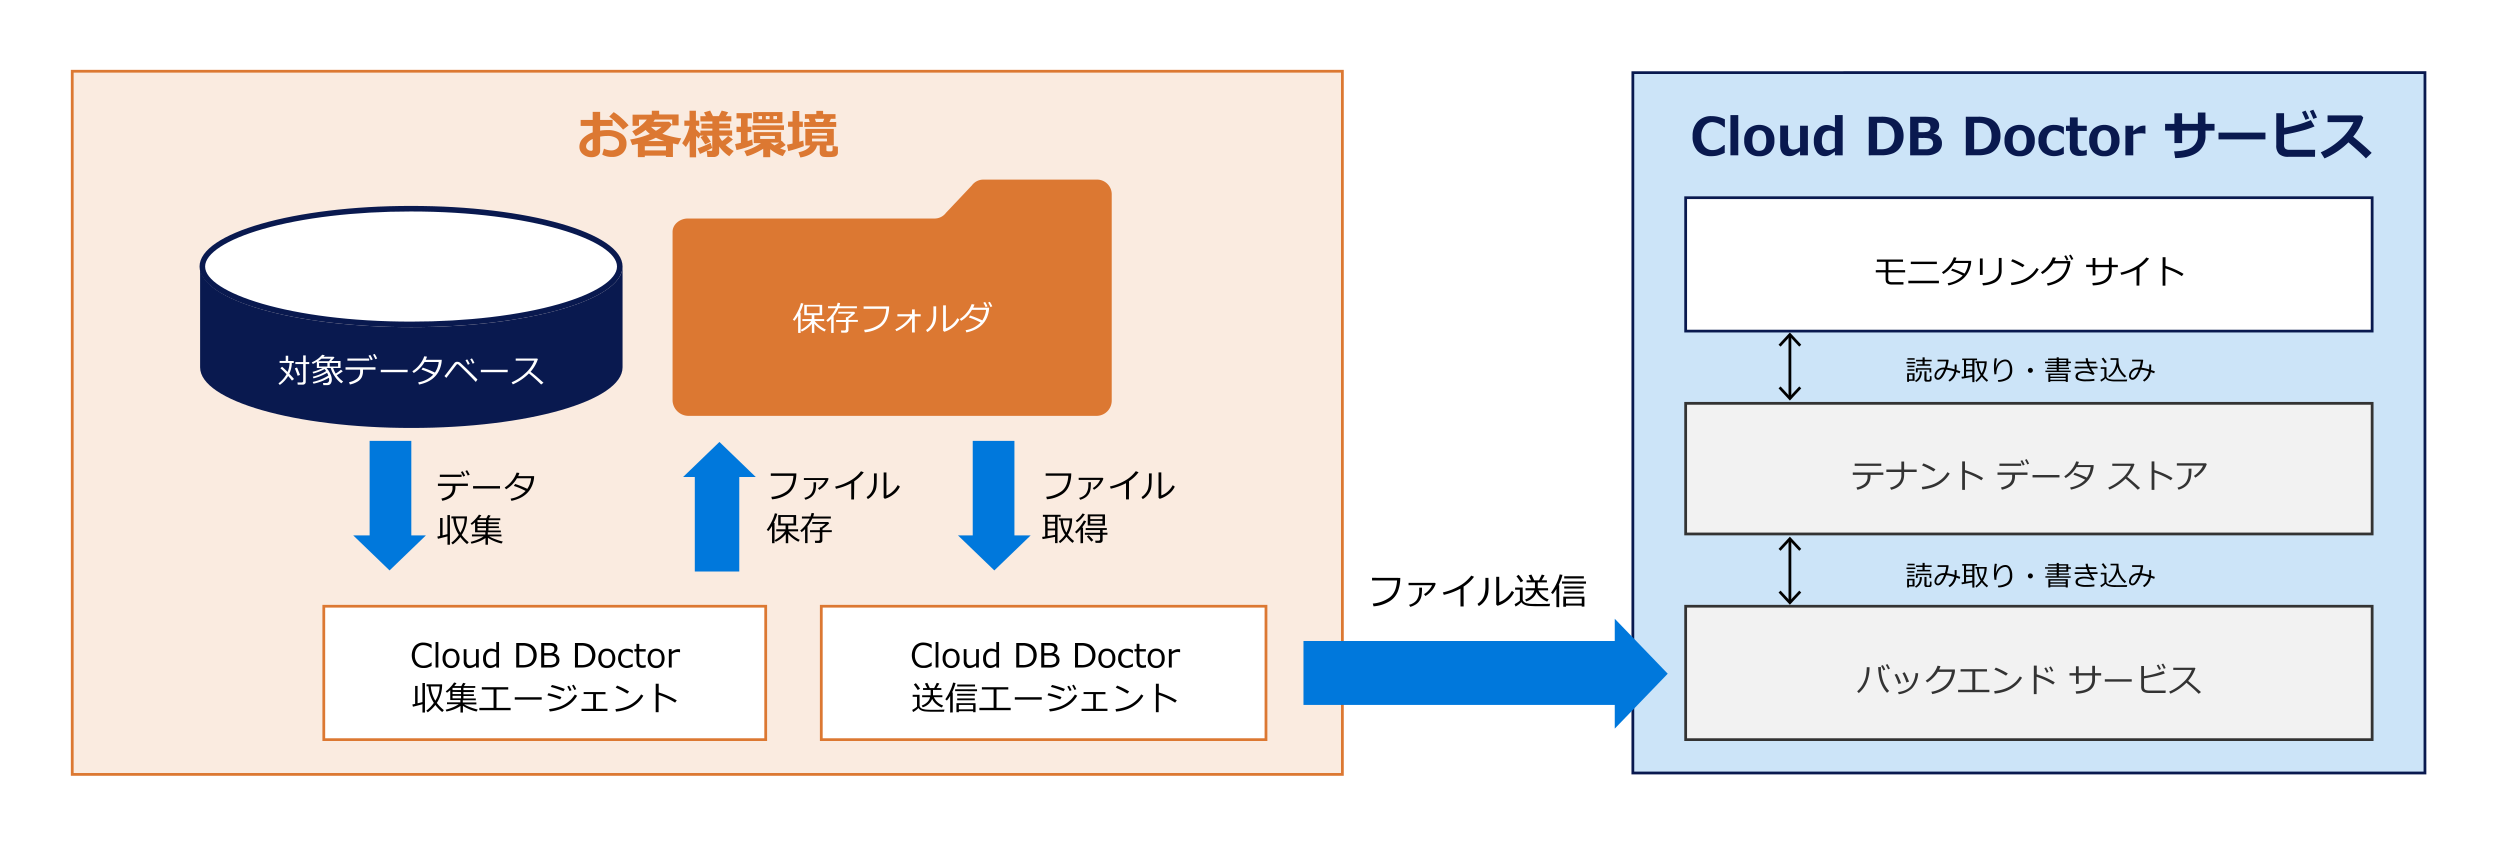 <svg xmlns="http://www.w3.org/2000/svg" width="899.5" height="304.1" viewBox="0 0 899.5 304.1"><defs><style>.cls-1{fill:#fff;}.cls-2{fill:#faebe0;stroke:#dc7832;}.cls-2,.cls-9{stroke-miterlimit:10;}.cls-3{fill:#dc7832;}.cls-4{fill:#cce4f8;}.cls-5{fill:#09194f;}.cls-6{fill:#f2f2f2;}.cls-7{fill:#333;}.cls-8{fill:#0078dc;}.cls-9{fill:none;stroke:#000;}</style></defs><title>img_service02</title><g id="レイヤー_2" data-name="レイヤー 2"><g id="レイヤー_1-2" data-name="レイヤー 1"><rect class="cls-1" width="899.5" height="304.1"/><rect class="cls-2" x="25.99" y="25.63" width="457" height="253"/><path class="cls-3" d="M216.68,55.63l.63-2.15a5.86,5.86,0,0,0,2.53.63,3.2,3.2,0,0,0,2.11-.64,2.18,2.18,0,0,0,.79-1.79,2.29,2.29,0,0,0-1.12-2.06,5.75,5.75,0,0,0-3.09-.7,14.34,14.34,0,0,0-2.6.25v5.07a2,2,0,0,1-.89,1.7,3.8,3.8,0,0,1-2.22.62,4.66,4.66,0,0,1-3.08-1.06,3.39,3.39,0,0,1-1.27-2.73,4.24,4.24,0,0,1,1.28-3,9.1,9.1,0,0,1,3.5-2.14V45.32h-4.33V43.16h4.33V40.24h2.68v2.92h4.48v2.16h-4.48V47a16.78,16.78,0,0,1,2.56-.2,9,9,0,0,1,5,1.26,4,4,0,0,1,1.93,3.58A4.54,4.54,0,0,1,224,55.16a5.52,5.52,0,0,1-3.87,1.31A7,7,0,0,1,216.68,55.63ZM213.25,50q-2.37,1.14-2.37,2.7a1.37,1.37,0,0,0,.55,1.11,2,2,0,0,0,1.28.44.47.47,0,0,0,.54-.53Zm12.93-4.9-2,1.55a28.25,28.25,0,0,0-2.38-2.45,25.53,25.53,0,0,0-2.6-2.24l1.61-1.62a18,18,0,0,1,2.76,2.1A26.4,26.4,0,0,1,226.18,45.09Z"/><path class="cls-3" d="M239.57,56H232v.53h-2.5V51.77l-2,.42-.77-2a29.8,29.8,0,0,0,7.09-2,10.14,10.14,0,0,1-1.53-1.45,17.56,17.56,0,0,1-3.56,2.23l-1.25-1.73a16.41,16.41,0,0,0,2.93-1.91,13.28,13.28,0,0,0,2.32-2.3h-2.82v2.23h-2.31v-4h6.92V39.84h2.64v1.35h7v3.93h-2.3V43h-6.26c-.2.34-.37.61-.5.81h5.66l1,1a14.62,14.62,0,0,1-3.44,3.33,30.76,30.76,0,0,0,6.79,1.63L244,52c-.72-.14-1.35-.28-1.88-.4V56.5h-2.51ZM232,54.11h7.61V52.6H232Zm1.21-3.36H239a22.4,22.4,0,0,1-3-1.21A21.39,21.39,0,0,1,233.17,50.75Zm2.8-3.7a10.12,10.12,0,0,0,2-1.4h-3.77A10.86,10.86,0,0,0,236,47.05Z"/><path class="cls-3" d="M248.12,50.55a15.21,15.21,0,0,1-1.35,2.35l-1.34-1.38a17.81,17.81,0,0,0,1.64-3.06,15.82,15.82,0,0,0,1-3.19h-1.84V43.4h1.86V39.84h2.3V43.4h1.19v1.87h-1.19v1.16A11.77,11.77,0,0,0,252,48v-1h4.31v-.72h-3.92V44.5h3.92v-.79H252V41.82h2l-.69-1.41,2.21-.62,1,2h2.15l1-2,2.34.62-.88,1.39h2v1.89h-4.33v.79h3.88v1.72h-3.88v.72h4.62v1.89h-4.62v.31a7.18,7.18,0,0,0,1,1.61A14.89,14.89,0,0,0,262,48.87l1.7,1.32a26.1,26.1,0,0,1-2.6,2A17.93,17.93,0,0,0,264,54.33l-1.61,1.89a13.59,13.59,0,0,1-3.63-3.53v2.16a1.46,1.46,0,0,1-.59,1.19,2.28,2.28,0,0,1-1.46.46h-2.18l-.27-2.21h1.54c.32,0,.47-.15.47-.45v-5h-2A22.93,22.93,0,0,1,255.73,51l-2,.94c-.45-.74-1-1.6-1.68-2.6l1.11-.53H252v-.22l-.61,1.24a6.72,6.72,0,0,1-.94-.93v7.71h-2.3Zm8.13,2.68a42,42,0,0,1-4.41,2.16l-.86-2a37.83,37.83,0,0,0,4.71-2Z"/><path class="cls-3" d="M270.86,52.17A32.17,32.17,0,0,1,265,54l-.52-2.16c.64-.12,1.34-.27,2.09-.44V47.51H265v-1.9h1.6v-3H265v-1.9h5.52v1.9H269v3h1.36v1.9H269v3.22a17.32,17.32,0,0,0,1.65-.56Zm3.74,1.36a22.51,22.51,0,0,1-3,1.62,15.79,15.79,0,0,1-2.9,1.07l-.89-1.89a19.87,19.87,0,0,0,6-2.84h-2.61V47.55h9.85v3.26l.2-.17,1.44,1.53a11.85,11.85,0,0,1-2,1.22,21.53,21.53,0,0,0,2.14.78l-1.17,2a13.62,13.62,0,0,1-4.54-2.49v2.88H274.6Zm7.48-6.79H270.7V45.09h11.38Zm-.57-2.41H271v-4h10.52Zm-7.33-1.41V41.76h-1.26v1.16ZM278.81,50V48.9H273.5V50Zm-3.27-8.27v1.16h1.35V41.76Zm1.69,9.58a13.86,13.86,0,0,0,1.48,1c.64-.36,1.2-.7,1.66-1Zm2.34-8.42V41.76h-1.32v1.16Z"/><path class="cls-3" d="M289.22,52.58a40.21,40.21,0,0,1-5.6,1.77l-.46-2.28c.65-.12,1.33-.27,2-.44v-6h-1.63V43.76h1.63V39.94h2.42v3.82h1.28v1.92h-1.28V51c.54-.15,1-.3,1.45-.44Zm4.75-.25c-.55,2.31-2.55,3.75-6,4.34l-.68-1.89c2.17-.43,3.58-1.24,4.25-2.45h-1.78V46.4H300v5.93h-2.66V54a.37.37,0,0,0,.2.36,2.34,2.34,0,0,0,.82.09,4.41,4.41,0,0,0,.73,0,.57.57,0,0,0,.34-.16.72.72,0,0,0,.14-.38q0-.26,0-1.38l1.91.23v2.09a1.52,1.52,0,0,1-.34,1,1.79,1.79,0,0,1-1,.52,10.16,10.16,0,0,1-2,.14c-.68,0-1.25,0-1.73-.07a1.62,1.62,0,0,1-1.09-.5,1.77,1.77,0,0,1-.38-1.21V52.33Zm-2.65-8.43L291,42.75h-1.39V41.07h4.11V39.9h2.43v1.17h4.47v1.68h-1.67l-.53,1.15h2.45v1.77H289.38V43.9Zm6.22,4.86v-.94h-5.37v.94Zm0,2.12v-1h-5.37v1Zm-4.34-8.13.38,1.15h2.53l.45-1.15Z"/><rect class="cls-4" x="587.49" y="26.13" width="285" height="252"/><path class="cls-5" d="M872,26.63v251H588v-251H872m1-1H587v253H873v-253Z"/><path class="cls-5" d="M620.56,55a14,14,0,0,1-2.78,1,10.74,10.74,0,0,1-2,.2,6.65,6.65,0,0,1-5-1.89A7.32,7.32,0,0,1,609,49a7.37,7.37,0,0,1,1.85-5.28,6.57,6.57,0,0,1,5-1.94,10.44,10.44,0,0,1,4.76,1.16v2.85h-.32a6.5,6.5,0,0,0-4.1-1.84,3.56,3.56,0,0,0-2.92,1.32A5.75,5.75,0,0,0,612.14,49a5.59,5.59,0,0,0,1.1,3.7,3.6,3.6,0,0,0,2.92,1.3,5.24,5.24,0,0,0,1.87-.34,7.69,7.69,0,0,0,2.23-1.49h.3Z"/><path class="cls-5" d="M625.43,55.88h-2.82V41.41h2.82Z"/><path class="cls-5" d="M633,56.22a5.32,5.32,0,0,1-4-1.5,5.78,5.78,0,0,1-1.43-4.15A5.74,5.74,0,0,1,629,46.4a6.14,6.14,0,0,1,8,0,5.77,5.77,0,0,1,1.44,4.17A5.74,5.74,0,0,1,637,54.72,5.32,5.32,0,0,1,633,56.22Zm0-9.35q-2.5,0-2.51,3.73t2.55,3.65q2.48,0,2.47-3.65C635.52,48.11,634.69,46.87,633,46.87Z"/><path class="cls-5" d="M650.48,55.88h-2.82V54.39a10.4,10.4,0,0,1-2.1,1.42,4,4,0,0,1-1.68.37q-3.37,0-3.37-4v-7h2.84v5.31a4.86,4.86,0,0,0,.49,2.77,2.06,2.06,0,0,0,1.59.54,4.23,4.23,0,0,0,2.23-.83V45.23h2.82Z"/><path class="cls-5" d="M663,55.88H660.2V54.49a9.7,9.7,0,0,1-2.08,1.4,4,4,0,0,1-1.5.29,3.44,3.44,0,0,1-2.92-1.49,6.73,6.73,0,0,1-1.08-4,6.21,6.21,0,0,1,1.31-4.12,4.09,4.09,0,0,1,3.27-1.59,4.72,4.72,0,0,1,1.28.16,9.22,9.22,0,0,1,1.72.75V41.41H663Zm-2.82-2.73V47.38a4.46,4.46,0,0,0-1.72-.39q-2.94,0-2.94,3.59a4.38,4.38,0,0,0,.61,2.62,2.24,2.24,0,0,0,1.9.8A3.74,3.74,0,0,0,660.2,53.15Z"/><path class="cls-5" d="M672.38,55.88V42h4.34a11.16,11.16,0,0,1,4.59.76,5.83,5.83,0,0,1,2.6,2.32,7.35,7.35,0,0,1,1,3.87,7.2,7.2,0,0,1-1,3.75,5.87,5.87,0,0,1-2.65,2.41,11,11,0,0,1-4.47.75Zm3-11.68v9.51h1.49q4.77,0,4.77-4.77t-4.77-4.74Z"/><path class="cls-5" d="M687.27,55.88V42h5c2.11,0,3.55.28,4.3.84a2.72,2.72,0,0,1,1.14,2.35,3,3,0,0,1-2,2.91v.08a3.26,3.26,0,0,1,3,3.43,3.77,3.77,0,0,1-1.46,3.11A6.84,6.84,0,0,1,693,55.88Zm3-11.68v3.36h1.14a9.11,9.11,0,0,0,2-.15,1.47,1.47,0,0,0,.88-.58,1.89,1.89,0,0,0,.28-1.07,1.47,1.47,0,0,0-.25-.88,1.4,1.4,0,0,0-.83-.53,11,11,0,0,0-2.29-.15Zm0,5.42v4.09h.94c.84,0,1.49,0,1.94,0a3.47,3.47,0,0,0,1.24-.27,1.89,1.89,0,0,0,.85-.69,2.27,2.27,0,0,0,0-2.24,1.73,1.73,0,0,0-.87-.66,10.49,10.49,0,0,0-2.64-.2Z"/><path class="cls-5" d="M707.3,55.88V42h4.34a11.16,11.16,0,0,1,4.59.76,5.83,5.83,0,0,1,2.6,2.32,7.35,7.35,0,0,1,.95,3.87,7.2,7.2,0,0,1-1,3.75,5.87,5.87,0,0,1-2.65,2.41,11,11,0,0,1-4.47.75Zm3-11.68v9.51h1.49q4.77,0,4.77-4.77t-4.77-4.74Z"/><path class="cls-5" d="M726.66,56.22a5.32,5.32,0,0,1-4-1.5,5.74,5.74,0,0,1-1.44-4.15,5.78,5.78,0,0,1,1.45-4.17,6.14,6.14,0,0,1,8,0,5.77,5.77,0,0,1,1.44,4.17,5.74,5.74,0,0,1-1.44,4.15A5.31,5.31,0,0,1,726.66,56.22Zm0-9.35c-1.68,0-2.51,1.24-2.51,3.73s.85,3.65,2.54,3.65,2.48-1.22,2.48-3.65S728.33,46.87,726.66,46.87Z"/><path class="cls-5" d="M742.58,55.36a7.94,7.94,0,0,1-3.23.81A6.2,6.2,0,0,1,735,54.73a5.35,5.35,0,0,1-1.56-4.12A5.49,5.49,0,0,1,735,46.42a5.93,5.93,0,0,1,4.23-1.48,7.23,7.23,0,0,1,3.34.82v2.59h-.15a4.69,4.69,0,0,0-3.08-1.4,2.67,2.67,0,0,0-2.19,1,4.16,4.16,0,0,0-.78,2.69,3.9,3.9,0,0,0,.79,2.63,2.78,2.78,0,0,0,2.23.92,4.49,4.49,0,0,0,3-1.4h.15Z"/><path class="cls-5" d="M750.82,55.82a10.36,10.36,0,0,1-2.42.28,4,4,0,0,1-2.78-.82,3.42,3.42,0,0,1-.89-2.63V47.1h-1.39V45.23h1.4v-3h2.82v3h3.26V47.1h-3.26v4.39A3.77,3.77,0,0,0,748,53.7a1.81,1.81,0,0,0,1.45.51,2.93,2.93,0,0,0,1.3-.32h.08Z"/><path class="cls-5" d="M757.14,56.22a5.32,5.32,0,0,1-4-1.5,5.78,5.78,0,0,1-1.43-4.15,5.74,5.74,0,0,1,1.45-4.17,6.14,6.14,0,0,1,8,0,5.77,5.77,0,0,1,1.44,4.17,5.74,5.74,0,0,1-1.44,4.15A5.32,5.32,0,0,1,757.14,56.22Zm0-9.35q-2.5,0-2.51,3.73t2.55,3.65q2.48,0,2.47-3.65C759.65,48.11,758.82,46.87,757.14,46.87Z"/><path class="cls-5" d="M771.93,48.11h-.1a6.21,6.21,0,0,0-1.52-.15,7.92,7.92,0,0,0-2.76.48v7.44h-2.83V45.23h2.83v1.93a9.73,9.73,0,0,1,2.13-1.56,3.77,3.77,0,0,1,1.65-.4h.6Z"/><path class="cls-5" d="M793.53,44.56h3.26V47h-3.26v1.7a7,7,0,0,1-2.77,6c-1.86,1.39-4.56,2.12-8.12,2.19l-.39-2.42q4.82-.16,6.68-1.71a5,5,0,0,0,1.87-4V47h-5.67v4.47h-2.77V47H779V44.56h3.35v-3.8h2.77v3.8h5.67V40.5h2.73Z"/><path class="cls-5" d="M815.11,50.15H798.22V47.71h16.89Z"/><path class="cls-5" d="M832.94,56.42h-9.49a4.78,4.78,0,0,1-3.42-1A4.21,4.21,0,0,1,819,52.21V40.74h2.81V46a43.07,43.07,0,0,0,9.63-2.79l1.34,2.26a27.78,27.78,0,0,1-4.64,1.58,57.48,57.48,0,0,1-6.33,1.37v3.72a1.86,1.86,0,0,0,.4,1.32,2.27,2.27,0,0,0,1.66.43h9.11Zm-2.09-13.8-1.34.51c-.5-1.24-.92-2.18-1.26-2.83l1.3-.5A28.73,28.73,0,0,1,830.85,42.62Zm2.81-.33-1.32.49c-.4-1-.82-2-1.27-2.83l1.27-.48C832.8,40.35,833.24,41.28,833.66,42.29Z"/><path class="cls-5" d="M853.33,55l-2.07,2q-1.63-1.77-6.3-5.78A27.91,27.91,0,0,1,836.35,57L835,54.81a25.83,25.83,0,0,0,6.85-4.43,19.45,19.45,0,0,0,4.93-6.44h-9.32V41.52h12.08l.76.72a17,17,0,0,1-1.51,3.84,23.52,23.52,0,0,1-2.12,3.1Q850.64,52.41,853.33,55Z"/><path d="M685.94,130.79v-.56h3.2v.56Zm.92,6.24v.37h-.68v-3.11h2.68V137Zm-.56-7.59v-.57h2.58v.57Zm0,2.67v-.57h2.51v.57Zm0,1.31v-.57h2.51v.57Zm1.83,1.42h-1.28v1.64h1.28Zm1.24,2.62L689,137a3.2,3.2,0,0,0,1.72-3.12v-.25h.75v.13a4.39,4.39,0,0,1-.56,2.33A3.48,3.48,0,0,1,689.38,137.46Zm4.86-3.43V133H690v1h-.66v-1.52h5.52V134Zm-1.74-4v1h2v.56h-4.77v-.56h2v-1H689.4v-.57h2.34v-.9h.76v.9H695v.57Zm-.07,3.56h.74v2.73a.4.4,0,0,0,.08.27c0,.07.18.1.37.1a1.73,1.73,0,0,0,.5,0,.35.35,0,0,0,.17-.15,1.21,1.21,0,0,0,.09-.43,6.17,6.17,0,0,0,0-.8l.6.06v1.12a.82.82,0,0,1-.14.52.61.61,0,0,1-.37.25,4,4,0,0,1-.85.06,4.1,4.1,0,0,1-.69,0,.57.57,0,0,1-.38-.23.81.81,0,0,1-.16-.54Z"/><path d="M705.32,133.59l-.24.72-1.22-.44a5.27,5.27,0,0,1-.81,2,5.18,5.18,0,0,1-1.57,1.42l-.45-.5a4.77,4.77,0,0,0,2.11-3.16,15.75,15.75,0,0,0-2.87-.63c-.92,2.44-1.93,3.65-3,3.65a1.12,1.12,0,0,1-.89-.4,1.4,1.4,0,0,1-.36-1,2.79,2.79,0,0,1,.36-1.31,3.2,3.2,0,0,1,1.14-1.18,3.33,3.33,0,0,1,1.77-.51h.46a10.63,10.63,0,0,0,.49-2.23h-3.1v-.62h3.83l.15.16a15.24,15.24,0,0,1-.58,2.76,16.42,16.42,0,0,1,2.75.59c0-.24,0-.82,0-1.76H704V132a9,9,0,0,1-.06,1.14Zm-5.84-.66h-.36a2.2,2.2,0,0,0-1.33.42,2.65,2.65,0,0,0-1.11,1.95.67.67,0,0,0,.18.46.59.59,0,0,0,.44.2c.34,0,.73-.32,1.16-1A7.92,7.92,0,0,0,699.48,132.93Z"/><path d="M709.62,135.57c-1.17.25-2.41.48-3.74.68l-.14-.66.91-.12v-5.91H706V129h5.33v.59h-.93v7.89h-.74Zm-2.23-6V131h2.23v-1.47Zm0,2v1.48h2.23v-1.48Zm0,3.76c.89-.14,1.63-.26,2.23-.38v-1.33h-2.23Zm6.07-.39a10.62,10.62,0,0,0,1.87,1.86l-.47.57a10.25,10.25,0,0,1-1.8-1.85,9.76,9.76,0,0,1-1.94,1.91l-.38-.5a8.89,8.89,0,0,0,1.89-2,7.21,7.21,0,0,1-.89-1.73,9.16,9.16,0,0,1-.47-2.58h-.46V130h4A9.31,9.31,0,0,1,713.46,135Zm-.44-.66a7.64,7.64,0,0,0,1-3.66h-2A7.2,7.2,0,0,0,713,134.3Z"/><path d="M719,137.39l-.19-.64a6.61,6.61,0,0,0,3.22-.94,3.19,3.19,0,0,0,1.11-2.82,4.38,4.38,0,0,0-.45-2.2,1.32,1.32,0,0,0-1.18-.77,2.86,2.86,0,0,0-1.43.46,3.43,3.43,0,0,0-1.26,1.52,5.81,5.81,0,0,0-.51,2.64l-.7.05a16.08,16.08,0,0,1-.18-2.53,17.37,17.37,0,0,1,.29-3.27l.77.07a23,23,0,0,0-.39,3.25h.07a3.77,3.77,0,0,1,1.31-2.08,3.21,3.21,0,0,1,2-.77,2.05,2.05,0,0,1,1.78.95A4.73,4.73,0,0,1,724,133a3.87,3.87,0,0,1-1.25,3.25A6.61,6.61,0,0,1,719,137.39Z"/><path d="M729.64,133.25a.9.9,0,0,1,1.53-.63.91.91,0,0,1,0,1.27.9.9,0,0,1-1.53-.64Z"/><path d="M735.94,133.88v-.53H740v-.55h-3.52v-.51H740v-.56h-3.19v-.51H740v-.57h-4.19v-.54H740v-.57H736.9V129H740v-.46h.75V129h3.41v1.11h.95v.54h-.95v1.08h-3.41v.56h3.69v.51h-3.69v.55h4.28v.53Zm7.3,3.25H737.7v.28H737v-3h7v3h-.74Zm0-1.6v-.61H737.7v.61Zm-5.54,1.11h5.54V136H737.7Zm3.09-7.1v.57h2.67v-.57Zm0,1.11v.57h2.67v-.57Z"/><path d="M753.62,134.42l-.53.54a4.9,4.9,0,0,0-1.32-.57,5.77,5.77,0,0,0-1.5-.21,4.59,4.59,0,0,0-2.13.33,1,1,0,0,0-.54.91.89.89,0,0,0,.63.8,6.87,6.87,0,0,0,2.46.29,17.53,17.53,0,0,0,2.87-.21l0,.7a17.38,17.38,0,0,1-2.91.19,6.83,6.83,0,0,1-3-.46,1.41,1.41,0,0,1-.87-1.31,1.54,1.54,0,0,1,.83-1.4,4.41,4.41,0,0,1,2.22-.48,7.44,7.44,0,0,1,2.61.42,9.77,9.77,0,0,1-.91-1.41h-5.05v-.63h4.75a8.91,8.91,0,0,1-.44-1.17h-4v-.62h3.84a9.51,9.51,0,0,1-.24-1.23l.77-.06c.1.58.18,1,.25,1.29h2.83v.62h-2.65c.09.28.23.67.44,1.17h2.67v.63h-2.35A13.82,13.82,0,0,0,753.62,134.42Z"/><path d="M765.21,137.23h-4a8.47,8.47,0,0,1-2.46-.27,2,2,0,0,1-1.17-.85,5.8,5.8,0,0,1-1.61,1.21l-.26-.65a7.06,7.06,0,0,0,.75-.43,5.6,5.6,0,0,0,.69-.51v-3h-1.3v-.6h2.06v3.13a.94.94,0,0,0,.33.75,1.69,1.69,0,0,0,.75.39c.29.07.56.12.82.16s1,.05,2.21.05q2.35,0,3.36-.06Zm-7.88-6.5a10.79,10.79,0,0,0-1.17-1.68l.62-.39c.52.65.94,1.2,1.23,1.65Zm4.54,1.24a5.82,5.82,0,0,1-1.08,2.17,6.13,6.13,0,0,1-1.86,1.63l-.37-.49a5.3,5.3,0,0,0,1.74-1.65,6.73,6.73,0,0,0,.93-2,6.48,6.48,0,0,0,.27-1.48l0-.68h-2.12v-.58h2.85c0,.69,0,1.37.1,2.06a5.52,5.52,0,0,0,.82,2.27,7.38,7.38,0,0,0,1.84,2.08l-.51.55a7.22,7.22,0,0,1-1.54-1.67A7.13,7.13,0,0,1,761.87,132Z"/><path d="M775.32,133.59l-.24.72-1.22-.44a5.27,5.27,0,0,1-.81,2,5.18,5.18,0,0,1-1.57,1.42l-.45-.5a4.77,4.77,0,0,0,2.11-3.16,15.75,15.75,0,0,0-2.87-.63c-.92,2.44-1.93,3.65-3,3.65a1.12,1.12,0,0,1-.89-.4,1.4,1.4,0,0,1-.36-1,2.79,2.79,0,0,1,.36-1.31,3.2,3.2,0,0,1,1.14-1.18,3.33,3.33,0,0,1,1.77-.51h.46a10.63,10.63,0,0,0,.49-2.23h-3.1v-.62h3.83l.15.16a15.24,15.24,0,0,1-.58,2.76,16.42,16.42,0,0,1,2.75.59c0-.24,0-.82,0-1.76H774V132a9,9,0,0,1-.06,1.14Zm-5.84-.66h-.36a2.2,2.2,0,0,0-1.33.42,2.65,2.65,0,0,0-1.11,1.95.67.67,0,0,0,.18.46.59.59,0,0,0,.44.2c.34,0,.73-.32,1.16-1A7.92,7.92,0,0,0,769.48,132.93Z"/><path d="M685.94,204.75v-.55h3.2v.55Zm.92,6.25v.36h-.68v-3.11h2.68V211Zm-.56-7.6v-.57h2.58v.57Zm0,2.67v-.57h2.51v.57Zm0,1.31v-.57h2.51v.57Zm1.83,1.43h-1.28v1.64h1.28Zm1.24,2.62L689,211a3.22,3.22,0,0,0,1.72-3.12v-.26h.75v.13a4.37,4.37,0,0,1-.56,2.33A3.51,3.51,0,0,1,689.38,211.43Zm4.86-3.44v-1.05H690v1h-.66V206.4h5.52V208Zm-1.74-4v1.05h2v.56h-4.77v-.56h2V204H689.4v-.57h2.34v-.9h.76v.9H695V204Zm-.07,3.56h.74v2.73a.4.4,0,0,0,.08.27.46.46,0,0,0,.37.11,1.6,1.6,0,0,0,.5-.05.39.39,0,0,0,.17-.14,1.29,1.29,0,0,0,.09-.44,6.17,6.17,0,0,0,0-.8l.6.06v1.13a.81.81,0,0,1-.14.51.62.62,0,0,1-.37.26,5.08,5.08,0,0,1-.85,0,6,6,0,0,1-.69,0,.66.66,0,0,1-.38-.23.81.81,0,0,1-.16-.54Z"/><path d="M705.32,207.56l-.24.72c-.44-.17-.84-.32-1.22-.45a4.83,4.83,0,0,1-2.38,3.42l-.45-.51a4.76,4.76,0,0,0,2.11-3.15,14.23,14.23,0,0,0-2.87-.63c-.92,2.43-1.93,3.65-3,3.65a1.12,1.12,0,0,1-.89-.41,1.39,1.39,0,0,1-.36-1,2.82,2.82,0,0,1,.36-1.31,3.27,3.27,0,0,1,1.14-1.18,3.24,3.24,0,0,1,1.77-.5h.46a10.77,10.77,0,0,0,.49-2.23h-3.1v-.62h3.83l.15.16a15.24,15.24,0,0,1-.58,2.76,16.34,16.34,0,0,1,2.75.58c0-.24,0-.82,0-1.75H704V206a8.84,8.84,0,0,1-.06,1.13C704.28,207.22,704.73,207.36,705.32,207.56Zm-5.84-.66h-.36a2.19,2.19,0,0,0-1.33.41,2.41,2.41,0,0,0-.84,1,2.35,2.35,0,0,0-.27,1,.65.65,0,0,0,.18.46.59.59,0,0,0,.44.2c.34,0,.73-.32,1.16-1A7.86,7.86,0,0,0,699.48,206.9Z"/><path d="M709.62,209.54c-1.17.25-2.41.47-3.74.68l-.14-.66.91-.13v-5.9H706v-.59h5.33v.59h-.93v7.88h-.74Zm-2.23-6V205h2.23v-1.47Zm0,2V207h2.23v-1.48Zm0,3.76c.89-.14,1.63-.27,2.23-.39V207.6h-2.23Zm6.07-.4a11,11,0,0,0,1.87,1.87l-.47.56a9.93,9.93,0,0,1-1.8-1.85,9.76,9.76,0,0,1-1.94,1.91l-.38-.5a8.83,8.83,0,0,0,1.89-2,7.48,7.48,0,0,1-.89-1.74,9.16,9.16,0,0,1-.47-2.57h-.46V204h4A9.28,9.28,0,0,1,713.46,208.92Zm-.44-.66a7.57,7.57,0,0,0,1-3.65h-2A7.17,7.17,0,0,0,713,208.26Z"/><path d="M719,211.35l-.19-.64a6.62,6.62,0,0,0,3.22-.93,3.19,3.19,0,0,0,1.11-2.82,4.42,4.42,0,0,0-.45-2.21,1.31,1.31,0,0,0-1.18-.76,2.75,2.75,0,0,0-1.43.45,3.43,3.43,0,0,0-1.26,1.52,5.89,5.89,0,0,0-.51,2.65l-.7,0a16,16,0,0,1-.18-2.52,17.22,17.22,0,0,1,.29-3.27l.77.07a22.86,22.86,0,0,0-.39,3.25h.07a3.79,3.79,0,0,1,1.31-2.09,3.19,3.19,0,0,1,2-.76,2,2,0,0,1,1.78.94A4.75,4.75,0,0,1,724,207a3.89,3.89,0,0,1-1.25,3.26A6.61,6.61,0,0,1,719,211.35Z"/><path d="M729.64,207.22a.86.86,0,0,1,.26-.64.9.9,0,0,1,1.53.64.86.86,0,0,1-.26.63.88.88,0,0,1-1.27,0A.82.82,0,0,1,729.64,207.22Z"/><path d="M735.94,207.85v-.53H740v-.56h-3.52v-.5H740v-.56h-3.19v-.52H740v-.57h-4.19v-.54H740v-.57H736.9V203H740v-.46h.75V203h3.41v1.11h.95v.54h-.95v1.09h-3.41v.56h3.69v.5h-3.69v.56h4.28v.53Zm7.3,3.24H737.7v.28H737v-3h7v3h-.74Zm0-1.6v-.6H737.7v.6Zm-5.54,1.11h5.54V210H737.7Zm3.09-7.1v.57h2.67v-.57Zm0,1.11v.57h2.67v-.57Z"/><path d="M753.62,208.39l-.53.54a4.34,4.34,0,0,0-1.32-.57,5.77,5.77,0,0,0-1.5-.21,4.59,4.59,0,0,0-2.13.33,1,1,0,0,0-.54.91c0,.34.21.6.63.79a6.64,6.64,0,0,0,2.46.29,18.81,18.81,0,0,0,2.87-.2l0,.7a18.71,18.71,0,0,1-2.91.18,7,7,0,0,1-3-.45,1.42,1.42,0,0,1-.87-1.31,1.53,1.53,0,0,1,.83-1.4,4.41,4.41,0,0,1,2.22-.48,7.44,7.44,0,0,1,2.61.42,9.77,9.77,0,0,1-.91-1.41h-5.05v-.63h4.75a10.12,10.12,0,0,1-.44-1.17h-4v-.63h3.84a9.37,9.37,0,0,1-.24-1.22l.77-.07c.1.58.18,1,.25,1.29h2.83v.63h-2.65c.09.27.23.66.44,1.17h2.67v.63h-2.35A14.47,14.47,0,0,0,753.62,208.39Z"/><path d="M765.21,211.19h-4a8.07,8.07,0,0,1-2.46-.28,1.94,1.94,0,0,1-1.17-.85,6.06,6.06,0,0,1-1.61,1.22l-.26-.66a7.43,7.43,0,0,0,1.44-.94v-3h-1.3v-.61h2.06v3.14a1,1,0,0,0,.33.75,1.69,1.69,0,0,0,.75.39l.82.15c.25,0,1,.05,2.21.05q2.35,0,3.36-.06Zm-7.88-6.5a11.28,11.28,0,0,0-1.17-1.68l.62-.39c.52.65.94,1.2,1.23,1.65Zm4.54,1.24a5.75,5.75,0,0,1-1.08,2.17,6,6,0,0,1-1.86,1.63l-.37-.48a5.33,5.33,0,0,0,1.74-1.66,6.79,6.79,0,0,0,.93-2,6.57,6.57,0,0,0,.27-1.48l0-.69h-2.12v-.58h2.85c0,.69,0,1.38.1,2.06a5.47,5.47,0,0,0,.82,2.27,7.25,7.25,0,0,0,1.84,2.08l-.51.56a8,8,0,0,1-2.59-3.88Z"/><path d="M775.32,207.56l-.24.72c-.44-.17-.84-.32-1.22-.45a4.83,4.83,0,0,1-2.38,3.42l-.45-.51a4.76,4.76,0,0,0,2.11-3.15,14.23,14.23,0,0,0-2.87-.63c-.92,2.43-1.93,3.65-3,3.65a1.12,1.12,0,0,1-.89-.41,1.39,1.39,0,0,1-.36-1,2.82,2.82,0,0,1,.36-1.31,3.27,3.27,0,0,1,1.14-1.18,3.24,3.24,0,0,1,1.77-.5h.46a10.77,10.77,0,0,0,.49-2.23h-3.1v-.62h3.83l.15.16a15.24,15.24,0,0,1-.58,2.76,16.34,16.34,0,0,1,2.75.58c0-.24,0-.82,0-1.75H774V206a8.84,8.84,0,0,1-.06,1.13C774.28,207.22,774.73,207.36,775.32,207.56Zm-5.84-.66h-.36a2.19,2.19,0,0,0-1.33.41,2.41,2.41,0,0,0-.84,1,2.35,2.35,0,0,0-.27,1,.65.65,0,0,0,.18.46.59.59,0,0,0,.44.2c.34,0,.73-.32,1.16-1A7.86,7.86,0,0,0,769.48,206.9Z"/><path d="M163.86,175.21a5.08,5.08,0,0,1-.49,2.41,4.06,4.06,0,0,1-1.54,1.57,8.42,8.42,0,0,1-2.7,1l-.31-.82a6.63,6.63,0,0,0,2.92-1.3,3.23,3.23,0,0,0,1.08-2.63v-.61h-5.26V174h10.79v.85h-4.49Zm2.22-3.6h-7.83v-.82h7.83Zm1.27-.44-.67.3a14.5,14.5,0,0,0-.85-1.64l.63-.28A11.83,11.83,0,0,1,167.35,171.17Zm1.61-.35-.67.27a12.23,12.23,0,0,0-.84-1.62l.61-.29A15.12,15.12,0,0,1,169,170.82Z"/><path d="M179.9,175.77h-9.69v-.87h9.69Z"/><path d="M186.87,170.17a8.16,8.16,0,0,1-.44,1.14h5.75c0,.57-.07,1-.11,1.23a10.82,10.82,0,0,1-.57,2.05,9.64,9.64,0,0,1-1,1.83,8,8,0,0,1-1.56,1.63,9.32,9.32,0,0,1-2.18,1.3,14.18,14.18,0,0,1-2.76.86l-.28-.8a9.53,9.53,0,0,0,5.4-2.77,27.79,27.79,0,0,0-4.23-1.81l.46-.7a34.26,34.26,0,0,1,4.37,1.76,8.09,8.09,0,0,0,1.37-3.8H186a11.15,11.15,0,0,1-1.79,2.32,10.7,10.7,0,0,1-2.11,1.64l-.51-.64a10.24,10.24,0,0,0,2.71-2.5,9.72,9.72,0,0,0,1.58-2.87Z"/><path d="M157.57,193.86l-.22-.8,1-.23v-6.45h.89v6.25l1.74-.44v-6.86h.9V196H161v-3C160.66,193.07,159.52,193.38,157.57,193.86Zm8.07-.63a13.25,13.25,0,0,1-2.74,2.64l-.53-.59a12.08,12.08,0,0,0,2.72-2.82,12.35,12.35,0,0,1-2-5.93h-.68v-.73h5.6a12,12,0,0,1-1.9,6.68,14.71,14.71,0,0,0,2.54,2.62l-.61.67A14.54,14.54,0,0,1,165.64,193.23Zm0-1.56a9.79,9.79,0,0,0,1.51-5.09v-.05H164A11.4,11.4,0,0,0,165.62,191.67Z"/><path d="M169.62,195.61l-.27-.64a18.41,18.41,0,0,0,2.68-.91,10.46,10.46,0,0,0,2-1.07h-4.22v-.68h4.81v-.81h-3.69v-3.56a12.39,12.39,0,0,1-1.17.93l-.44-.5a11.9,11.9,0,0,0,1.7-1.56,10.35,10.35,0,0,0,1.3-1.63l.86.21a7.42,7.42,0,0,1-.82,1.07H175l.63-1.16.89.2a11.44,11.44,0,0,1-.63,1H180v.66h-4.26v.78h3.76v.65h-3.76v.79h3.76V190h-3.76v.89h4.46v.63h-4.69v.81h4.9V193H176a12.39,12.39,0,0,0,2.2,1,18.55,18.55,0,0,0,2.7.84l-.42.72a14.68,14.68,0,0,1-4.92-2.06V196h-.88v-2.41a12.46,12.46,0,0,1-2.29,1.22A15.84,15.84,0,0,1,169.62,195.61Zm2.19-8.49v.78h3.06v-.78Zm0,1.43v.79h3.06v-.79Zm0,1.43v.89h3.06V190Z"/><path d="M503.82,207.93a13.94,13.94,0,0,1-.8,4.64,7.23,7.23,0,0,1-3.07,3.77,12.84,12.84,0,0,1-5.75,1.82l-.27-1a12.08,12.08,0,0,0,5.94-2.11q2.52-1.77,2.79-6.21h-9v-.94Z"/><path d="M516.57,210a7.47,7.47,0,0,1-1.31,2.39,8.77,8.77,0,0,1-2.39,2.06l-.5-.67a6.77,6.77,0,0,0,1.61-1.31,7,7,0,0,0,1.29-1.92H506.8v-.83h9.48Zm-4.94,1.45a17.3,17.3,0,0,1-.2,3,4.72,4.72,0,0,1-.83,1.89,4.6,4.6,0,0,1-1.62,1.37,5.66,5.66,0,0,1-1.58.63l-.42-.75a4.77,4.77,0,0,0,2.65-1.56,5.48,5.48,0,0,0,1-3.1v-1.49Z"/><path d="M526.62,218.21h-1.14V211.8a25.08,25.08,0,0,1-6,2.24l-.34-.88a21.59,21.59,0,0,0,6.59-2.7,13.71,13.71,0,0,0,3.63-3.35l1,.41a13.92,13.92,0,0,1-3.76,3.53Z"/><path d="M535.59,210.84a18.51,18.51,0,0,1-.13,2.48,5.72,5.72,0,0,1-.62,1.87,7.58,7.58,0,0,1-1.2,1.68,6,6,0,0,1-1.57,1.2l-.47-.82a6.23,6.23,0,0,0,1.48-1.31,5.57,5.57,0,0,0,1-1.92,11.34,11.34,0,0,0,.37-3.39v-2.72h1.09Zm9.17,2.29a8.17,8.17,0,0,1-2.55,3.07,10,10,0,0,1-3.4,1.76l-.47-.43v-10h1.08v9.09a7,7,0,0,0,2.31-1.3,9.2,9.2,0,0,0,2.22-2.72Z"/><path d="M557.54,218.11l-3.59,0a39.08,39.08,0,0,1-4-.13,4.55,4.55,0,0,1-1.61-.5,2.24,2.24,0,0,1-.93-.86,7.93,7.93,0,0,1-2.12,1.61l-.34-.87a7.52,7.52,0,0,0,1-.57,6.87,6.87,0,0,0,.9-.67v-3.93h-1.71v-.8h2.72v4.13a1.24,1.24,0,0,0,.43,1,2.15,2.15,0,0,0,1,.52c.39.08.74.15,1.08.2s1.31.07,2.92.07c2.07,0,3.55,0,4.43-.08Zm-10.39-8.57a15.73,15.73,0,0,0-1.54-2.2l.81-.52a27,27,0,0,1,1.63,2.19Zm5.71,3.52a5.59,5.59,0,0,1-3.76,3.34l-.36-.71a5.46,5.46,0,0,0,2.21-1.34,3.65,3.65,0,0,0,1.09-1.94h-3.15v-.77h3.38v-2.09h-3v-.75h1.64c-.14-.3-.45-.9-.91-1.8l1-.27c.26.53.59,1.22,1,2.07h1.73c.21-.38.55-1.07,1-2.07l1,.26c-.28.53-.63,1.14-1.07,1.81h1.9v.75h-3.27v2.09H557v.77h-3.46a6.21,6.21,0,0,0,3.68,3.26l-.55.79a7.86,7.86,0,0,1-2.07-1.25A5.83,5.83,0,0,1,552.86,213.06Z"/><path d="M560,218.43v-6.54a14.5,14.5,0,0,1-1.3,1.85l-.64-.5A18.18,18.18,0,0,0,560,210a14.92,14.92,0,0,0,1.18-3.32l1,.16a17.83,17.83,0,0,1-1.4,3.71H561v7.92Zm2-8.46v-.76h8.65V210Zm7.13,7.92h-5.67v.41h-1v-3.63h7.61v3.59h-1Zm-6.32-9.77v-.77h7.06v.77Zm0,3.64V211h7v.74Zm0,1.81v-.73h7v.73Zm.64,3.57h5.67v-1.73h-5.67Z"/><rect class="cls-1" x="116.49" y="218.13" width="159" height="48"/><path class="cls-3" d="M275,218.62v47H117v-47H275m1-1H116v49H276v-49Z"/><path d="M152.39,240.34a4.09,4.09,0,0,1-3.11-1.19,5.58,5.58,0,0,1,0-6.73,4,4,0,0,1,3.09-1.22,6.26,6.26,0,0,1,2.92.79v1.28h-.08a4.47,4.47,0,0,0-2.91-1.15,2.73,2.73,0,0,0-2.21,1,4.06,4.06,0,0,0-.81,2.69,3.92,3.92,0,0,0,.83,2.67,2.77,2.77,0,0,0,2.2,1,4.19,4.19,0,0,0,1.42-.24,4.93,4.93,0,0,0,1.48-.93h.08v1.29a9.16,9.16,0,0,1-1.75.67A5.58,5.58,0,0,1,152.39,240.34Z"/><path d="M157.72,240.18h-1V231h1Z"/><path d="M162.29,240.37a2.83,2.83,0,0,1-2.23-.94,3.71,3.71,0,0,1-.82-2.55,3.75,3.75,0,0,1,.83-2.56,2.79,2.79,0,0,1,2.22-.94,2.83,2.83,0,0,1,2.23.93,4.38,4.38,0,0,1,0,5.13A2.83,2.83,0,0,1,162.29,240.37Zm0-6.12a1.76,1.76,0,0,0-1.47.68,3.19,3.19,0,0,0-.51,1.95,3.15,3.15,0,0,0,.51,1.93,1.76,1.76,0,0,0,1.47.68,1.73,1.73,0,0,0,1.47-.68,3.08,3.08,0,0,0,.52-1.93C164.28,235.13,163.62,234.25,162.29,234.25Z"/><path d="M172.28,240.18h-1v-.79a3.73,3.73,0,0,1-2.31,1,2,2,0,0,1-1.58-.65,2.7,2.7,0,0,1-.55-1.83v-4.33h1v3.72a2.89,2.89,0,0,0,.34,1.7,1.39,1.39,0,0,0,1.12.41,3.13,3.13,0,0,0,1.95-.85v-5h1Z"/><path d="M178.55,240.18v-.73a3.56,3.56,0,0,1-2.19.92,2.23,2.23,0,0,1-1.87-.92,4.14,4.14,0,0,1-.69-2.52,3.86,3.86,0,0,1,.83-2.56,2.61,2.61,0,0,1,2.07-1,4,4,0,0,1,1.85.52V231h1v9.22Zm0-1.57v-3.92a4,4,0,0,0-1.63-.4,1.82,1.82,0,0,0-1.51.69,3,3,0,0,0-.55,1.92c0,1.66.6,2.49,1.79,2.49A2.86,2.86,0,0,0,178.55,238.61Z"/><path d="M185.74,240.18v-8.83h2.12a7.24,7.24,0,0,1,2.93.49,3.76,3.76,0,0,1,1.69,1.49,4.57,4.57,0,0,1,.62,2.45,4.47,4.47,0,0,1-1.17,3.1c-.78.87-2.13,1.3-4,1.3Zm1.09-7.9v7H188a4.35,4.35,0,0,0,3-.89,4,4,0,0,0,0-5.17,4.27,4.27,0,0,0-3-.92Z"/><path d="M194.72,240.18v-8.83h2.6q.6,0,1,0a3.38,3.38,0,0,1,.86.15,2.28,2.28,0,0,1,.76.39,1.62,1.62,0,0,1,.47.61,2,2,0,0,1,.15.8,2,2,0,0,1-1.18,1.81v.05a2.4,2.4,0,0,1,1.4.78,2.27,2.27,0,0,1,.5,1.49,2.4,2.4,0,0,1-.91,2,4,4,0,0,1-2.58.73Zm1.09-7.9V235h1.58a2.6,2.6,0,0,0,1.6-.37,1.36,1.36,0,0,0,.45-1.13,1.1,1.1,0,0,0-.36-.86,3.24,3.24,0,0,0-1.83-.32Zm0,3.59v3.39h1.59a3.63,3.63,0,0,0,2.22-.47,1.57,1.57,0,0,0,.54-1.25,1.77,1.77,0,0,0-.2-.89,1.38,1.38,0,0,0-.62-.57,4.25,4.25,0,0,0-1.65-.21Z"/><path d="M206.87,240.18v-8.83H209a7.27,7.27,0,0,1,2.93.49,3.73,3.73,0,0,1,1.68,1.49,4.88,4.88,0,0,1-.55,5.55c-.78.87-2.12,1.3-4,1.3Zm1.09-7.9v7h1.14a4.36,4.36,0,0,0,3-.89,4,4,0,0,0,0-5.17,4.27,4.27,0,0,0-3-.92Z"/><path d="M218.33,240.37a2.83,2.83,0,0,1-2.23-.94,3.71,3.71,0,0,1-.82-2.55,3.75,3.75,0,0,1,.83-2.56,2.79,2.79,0,0,1,2.22-.94,2.83,2.83,0,0,1,2.23.93,4.38,4.38,0,0,1,0,5.13A2.83,2.83,0,0,1,218.33,240.37Zm0-6.12a1.76,1.76,0,0,0-1.47.68,3.19,3.19,0,0,0-.51,1.95,3.15,3.15,0,0,0,.51,1.93,1.76,1.76,0,0,0,1.47.68,1.73,1.73,0,0,0,1.47-.68,3.08,3.08,0,0,0,.52-1.93C220.32,235.13,219.66,234.25,218.33,234.25Z"/><path d="M227.7,239.78a5,5,0,0,1-2.07.56,3.12,3.12,0,0,1-2.38-.9,4.25,4.25,0,0,1,0-5.11,3.07,3.07,0,0,1,2.35-.93,4.63,4.63,0,0,1,2.07.54v1.15h0a3.61,3.61,0,0,0-2-.8A1.94,1.94,0,0,0,224,235a3,3,0,0,0-.56,1.92,2.88,2.88,0,0,0,.56,1.91,2,2,0,0,0,1.58.66,3.51,3.51,0,0,0,2-.8h0Z"/><path d="M231.07,240.31c-1.37,0-2.06-.75-2.06-2.25v-3.65h-.75v-.85H229v-1.9h1v1.9h2.32v.85h-2.32v3.06a3.8,3.8,0,0,0,.14,1.35.88.88,0,0,0,.44.45,1.61,1.61,0,0,0,.75.15,2.56,2.56,0,0,0,1-.21h0v.93A5.22,5.22,0,0,1,231.07,240.31Z"/><path d="M236.09,240.37a2.85,2.85,0,0,1-2.24-.94,4.37,4.37,0,0,1,0-5.11,3.11,3.11,0,0,1,4.45,0,4.4,4.4,0,0,1,0,5.13A2.84,2.84,0,0,1,236.09,240.37Zm0-6.12a1.73,1.73,0,0,0-1.47.68,3.12,3.12,0,0,0-.52,1.95,3.08,3.08,0,0,0,.52,1.93,1.73,1.73,0,0,0,1.47.68,1.76,1.76,0,0,0,1.47-.68,3.15,3.15,0,0,0,.51-1.93C238.07,235.13,237.41,234.25,236.09,234.25Z"/><path d="M240.65,240.18v-6.62h1v1a3.72,3.72,0,0,1,2.29-1,4.71,4.71,0,0,1,.74.06v1.08h0a4,4,0,0,0-1-.12,3.11,3.11,0,0,0-2,.85v4.75Z"/><path d="M148.58,254.28l-.22-.8,1-.22v-6.45h.89v6.24c.64-.15,1.22-.29,1.74-.44v-6.86h.91v10.62H152v-3C151.66,253.5,150.53,253.8,148.58,254.28Zm8.07-.63a13.5,13.5,0,0,1-2.74,2.64l-.53-.58a12,12,0,0,0,2.72-2.83,12.32,12.32,0,0,1-1.95-5.93h-.68v-.73h5.6a12.09,12.09,0,0,1-1.9,6.69,14.31,14.31,0,0,0,2.54,2.61l-.61.67A13.87,13.87,0,0,1,156.65,253.65Zm0-1.56a9.71,9.71,0,0,0,1.52-5.09V247H155A11.47,11.47,0,0,0,156.62,252.09Z"/><path d="M160.63,256l-.27-.65a17.23,17.23,0,0,0,2.68-.9,10.58,10.58,0,0,0,2-1.07h-4.21v-.69h4.81v-.81H162v-3.56a9.83,9.83,0,0,1-1.18.93l-.44-.5a11.4,11.4,0,0,0,1.71-1.56,9.62,9.62,0,0,0,1.29-1.63l.87.22a7.43,7.43,0,0,1-.83,1.06H166l.63-1.15.89.2c-.09.16-.3.48-.63.95H171v.66h-4.26v.78h3.76V249h-3.76v.79h3.76v.64h-3.76v.89h4.45v.63h-4.68v.81h4.89v.69H167a11.5,11.5,0,0,0,2.2,1,18.08,18.08,0,0,0,2.69.84l-.41.72a14.68,14.68,0,0,1-4.92-2.06v2.41h-.88V254a11.88,11.88,0,0,1-2.29,1.22A15.88,15.88,0,0,1,160.63,256Zm2.19-8.5v.78h3.06v-.78Zm0,1.43v.79h3.06V249Zm0,1.43v.89h3.06v-.89Z"/><path d="M183.72,255.53H172.47v-.85h5.11v-6.59h-4.22v-.83h9.5v.83h-4.22v6.59h5.08Z"/><path d="M194.9,251.73h-9.69v-.86h9.69Z"/><path d="M202,250.81l-.48.85a31.2,31.2,0,0,0-4.57-1.48l.37-.77A28.81,28.81,0,0,1,202,250.81Zm5.65-.49a10.29,10.29,0,0,1-3.93,3.87,14.73,14.73,0,0,1-5.92,1.8l-.24-.87a17.85,17.85,0,0,0,3.54-.77,10.59,10.59,0,0,0,2.59-1.25,12.91,12.91,0,0,0,1.71-1.36,11,11,0,0,0,1.41-1.84Zm-4.43-2.41-.49.83a30.84,30.84,0,0,0-4.55-1.58l.4-.71a21,21,0,0,1,2.19.59C201.7,247.32,202.52,247.61,203.24,247.91Zm2.4.43-.68.3a13.75,13.75,0,0,0-.84-1.64l.63-.29A12.88,12.88,0,0,1,205.64,248.34Zm1.7-.36-.67.28a12.12,12.12,0,0,0-.84-1.62l.61-.29A13.11,13.11,0,0,1,207.34,248Z"/><path d="M218.54,255.81h-9.32V255h4.19v-5.27H210V249h7.86v.79h-3.43V255h4.15Z"/><path d="M231.47,250.31a10.35,10.35,0,0,1-2.55,3,11.73,11.73,0,0,1-3.27,1.86,16.89,16.89,0,0,1-4,.86l-.21-.9a15.52,15.52,0,0,0,3.42-.7,10.42,10.42,0,0,0,2.57-1.23,13.2,13.2,0,0,0,1.77-1.42,9.67,9.67,0,0,0,1.46-1.94Zm-5.11-1.49-.66.77a30.79,30.79,0,0,0-4.17-2.17l.5-.74A24.85,24.85,0,0,1,226.36,248.82Z"/><path d="M243.5,252l-.61.81a23.37,23.37,0,0,0-2.92-1.6,23.9,23.9,0,0,0-3-1.18v6.22h-1.05V246H237v3.14A28.48,28.48,0,0,1,243.5,252Z"/><rect class="cls-1" x="295.49" y="218.13" width="160" height="48"/><path class="cls-3" d="M455,218.62v47H296v-47H455m1-1H295v49H456v-49Z"/><path d="M332.3,240.33a4,4,0,0,1-3.1-1.19,5.58,5.58,0,0,1,0-6.73,4,4,0,0,1,3.09-1.22,6.32,6.32,0,0,1,2.92.79v1.28h-.09a4.42,4.42,0,0,0-2.9-1.15,2.72,2.72,0,0,0-2.21,1,4.06,4.06,0,0,0-.82,2.69,4,4,0,0,0,.83,2.67,2.76,2.76,0,0,0,2.21,1,4.19,4.19,0,0,0,1.42-.24,4.78,4.78,0,0,0,1.47-.93h.09v1.29a8.74,8.74,0,0,1-1.75.67A5.6,5.6,0,0,1,332.3,240.33Z"/><path d="M337.64,240.18h-1V231h1Z"/><path d="M342.21,240.36a2.79,2.79,0,0,1-2.23-.94,3.71,3.71,0,0,1-.82-2.55,3.75,3.75,0,0,1,.82-2.56,3.13,3.13,0,0,1,4.46,0,3.78,3.78,0,0,1,.82,2.57,3.71,3.71,0,0,1-.82,2.56A2.83,2.83,0,0,1,342.21,240.36Zm0-6.11a1.73,1.73,0,0,0-1.47.67,3.19,3.19,0,0,0-.52,2,3.12,3.12,0,0,0,.52,1.93,1.93,1.93,0,0,0,2.94,0,3.12,3.12,0,0,0,.52-1.93C344.2,235.12,343.53,234.25,342.21,234.25Z"/><path d="M352.19,240.18h-1v-.8a3.73,3.73,0,0,1-2.3,1,2,2,0,0,1-1.59-.64,2.79,2.79,0,0,1-.55-1.84v-4.33h1v3.73a2.84,2.84,0,0,0,.35,1.69,1.34,1.34,0,0,0,1.11.41,3.17,3.17,0,0,0,2-.84v-5h1Z"/><path d="M358.46,240.18v-.74a3.52,3.52,0,0,1-2.19.92,2.21,2.21,0,0,1-1.86-.92,4.06,4.06,0,0,1-.7-2.52,3.81,3.81,0,0,1,.84-2.56,2.61,2.61,0,0,1,2.07-1,3.91,3.91,0,0,1,1.84.52V231h1v9.23Zm0-1.57v-3.92a3.82,3.82,0,0,0-1.62-.4,1.83,1.83,0,0,0-1.52.68,3,3,0,0,0-.54,1.92c0,1.66.59,2.49,1.79,2.49A2.82,2.82,0,0,0,358.46,238.61Z"/><path d="M365.65,240.18v-8.83h2.13a7.29,7.29,0,0,1,2.93.48,3.79,3.79,0,0,1,1.68,1.49,4.89,4.89,0,0,1-.55,5.56c-.78.86-2.12,1.3-4,1.3Zm1.09-7.91v7h1.14a4.36,4.36,0,0,0,3-.88,3.43,3.43,0,0,0,.95-2.62,3.38,3.38,0,0,0-1-2.56,4.27,4.27,0,0,0-3-.92Z"/><path d="M374.64,240.18v-8.83h2.6c.4,0,.73,0,1,0a4,4,0,0,1,.87.15,2.23,2.23,0,0,1,.75.39,1.7,1.7,0,0,1,.47.61,2.09,2.09,0,0,1,.16.81,2,2,0,0,1-1.19,1.8v.05a2.35,2.35,0,0,1,1.4.79,2.21,2.21,0,0,1,.51,1.49,2.44,2.44,0,0,1-.91,2,4,4,0,0,1-2.58.73Zm1.09-7.91V235h1.57a2.64,2.64,0,0,0,1.6-.37,1.37,1.37,0,0,0,.46-1.14,1.1,1.1,0,0,0-.36-.86,3.29,3.29,0,0,0-1.83-.32Zm0,3.59v3.39h1.58a3.67,3.67,0,0,0,2.23-.47,1.57,1.57,0,0,0,.54-1.25,1.82,1.82,0,0,0-.2-.88,1.35,1.35,0,0,0-.62-.58,4.32,4.32,0,0,0-1.65-.21Z"/><path d="M386.79,240.18v-8.83h2.13a7.24,7.24,0,0,1,2.92.48,3.76,3.76,0,0,1,1.69,1.49,4.57,4.57,0,0,1,.62,2.45,4.51,4.51,0,0,1-1.17,3.11c-.78.86-2.13,1.3-4,1.3Zm1.09-7.91v7H389a4.39,4.39,0,0,0,3.05-.88,3.43,3.43,0,0,0,.94-2.62,3.38,3.38,0,0,0-1-2.56,4.27,4.27,0,0,0-3-.92Z"/><path d="M398.25,240.36a2.79,2.79,0,0,1-2.23-.94,3.71,3.71,0,0,1-.82-2.55,3.75,3.75,0,0,1,.82-2.56,2.81,2.81,0,0,1,2.23-.94,2.85,2.85,0,0,1,2.23.93,3.78,3.78,0,0,1,.82,2.57,3.71,3.71,0,0,1-.82,2.56A2.83,2.83,0,0,1,398.25,240.36Zm0-6.11a1.73,1.73,0,0,0-1.47.67,3.12,3.12,0,0,0-.52,2,3.06,3.06,0,0,0,.52,1.93,1.93,1.93,0,0,0,2.94,0,3.12,3.12,0,0,0,.52-1.93C400.24,235.12,399.57,234.25,398.25,234.25Z"/><path d="M407.62,239.77a5.07,5.07,0,0,1-2.08.56,3.08,3.08,0,0,1-2.37-.9,3.56,3.56,0,0,1-.85-2.55,3.59,3.59,0,0,1,.87-2.56,3.1,3.1,0,0,1,2.36-.93,4.58,4.58,0,0,1,2.07.55v1.14h-.05a3.56,3.56,0,0,0-2-.8A2,2,0,0,0,404,235a2.91,2.91,0,0,0-.56,1.92,2.82,2.82,0,0,0,.56,1.9,2,2,0,0,0,1.58.66,3.51,3.51,0,0,0,2-.79h.05Z"/><path d="M411,240.3c-1.37,0-2.05-.75-2.05-2.25V234.4h-.76v-.85h.77v-1.9h1v1.9h2.32v.85H410v3.06a3.73,3.73,0,0,0,.15,1.35.86.86,0,0,0,.43.45,1.67,1.67,0,0,0,.75.15,2.61,2.61,0,0,0,1-.21h0v.93A5.16,5.16,0,0,1,411,240.3Z"/><path d="M416,240.36a2.8,2.8,0,0,1-2.23-.94,3.71,3.71,0,0,1-.82-2.55,3.75,3.75,0,0,1,.83-2.56,2.79,2.79,0,0,1,2.22-.94,2.83,2.83,0,0,1,2.23.93,3.78,3.78,0,0,1,.83,2.57,3.72,3.72,0,0,1-.83,2.56A2.83,2.83,0,0,1,416,240.36Zm0-6.11a1.75,1.75,0,0,0-1.47.67,3.19,3.19,0,0,0-.51,2,3.13,3.13,0,0,0,.51,1.93,1.76,1.76,0,0,0,1.47.68,1.73,1.73,0,0,0,1.47-.68,3.06,3.06,0,0,0,.52-1.93C418,235.12,417.33,234.25,416,234.25Z"/><path d="M420.56,240.18v-6.63h1v1a3.74,3.74,0,0,1,2.29-1,4.74,4.74,0,0,1,.75.06v1.08h0a4.19,4.19,0,0,0-1-.12,3.2,3.2,0,0,0-2,.85v4.76Z"/><path d="M339.65,256.08h-3.27a33.17,33.17,0,0,1-3.61-.12,4,4,0,0,1-1.46-.44,2.15,2.15,0,0,1-.86-.79,7.08,7.08,0,0,1-1.92,1.46l-.32-.78a6.84,6.84,0,0,0,.91-.53,5.92,5.92,0,0,0,.82-.61v-3.57h-1.56V250h2.48v3.76a1.17,1.17,0,0,0,.38.9,2,2,0,0,0,.91.47c.35.08.68.14,1,.18a26.21,26.21,0,0,0,2.66.07c1.89,0,3.23,0,4-.08Zm-9.45-7.8a15,15,0,0,0-1.41-2l.74-.47c.62.76,1.11,1.42,1.49,2Zm5.19,3.2a5.07,5.07,0,0,1-3.42,3l-.33-.64a4.88,4.88,0,0,0,2-1.22,3.31,3.31,0,0,0,1-1.77h-2.86v-.7h3.07v-1.9h-2.74v-.68h1.49c-.13-.27-.41-.82-.83-1.64l.88-.24c.23.48.53,1.1.89,1.88h1.57c.2-.35.51-1,.94-1.88l.92.23c-.25.48-.57,1-1,1.65h1.73v.68h-3v1.9h3.37v.7H336a5.66,5.66,0,0,0,3.35,3l-.5.72a7,7,0,0,1-1.89-1.13A5.36,5.36,0,0,1,335.39,251.48Z"/><path d="M341.87,256.37v-6a11.31,11.31,0,0,1-1.18,1.69l-.57-.46a17.37,17.37,0,0,0,1.72-3,14.39,14.39,0,0,0,1.08-3l.9.15a16.39,16.39,0,0,1-1.27,3.37h.25v7.21Zm1.79-7.7V248h7.88v.69Zm6.49,7.21H345v.37h-.87V253H351v3.26h-.88ZM344.4,247v-.71h6.42V247Zm0,3.31v-.67h6.33v.67Zm0,1.64v-.66h6.33v.66Zm.57,3.26h5.17v-1.58H345Z"/><path d="M363.64,255.52H352.38v-.85h5.12v-6.59h-4.22v-.82h9.5v.82h-4.23v6.59h5.09Z"/><path d="M374.82,251.73h-9.69v-.87h9.69Z"/><path d="M381.93,250.81l-.48.85a29.42,29.42,0,0,0-4.56-1.49l.36-.77A28,28,0,0,1,381.93,250.81Zm5.65-.5a10.16,10.16,0,0,1-3.93,3.87,14.33,14.33,0,0,1-5.92,1.8l-.24-.87a17.54,17.54,0,0,0,3.54-.77,10.67,10.67,0,0,0,2.6-1.25,12,12,0,0,0,1.7-1.36,10,10,0,0,0,1.41-1.84Zm-4.42-2.41-.49.83a30.11,30.11,0,0,0-4.56-1.57l.4-.72c.55.11,1.28.31,2.2.59S382.44,247.6,383.16,247.9Zm2.39.43-.67.3A13,13,0,0,0,384,247l.64-.28A11,11,0,0,1,385.55,248.33Zm1.71-.35-.67.27a12.12,12.12,0,0,0-.84-1.62l.61-.29A16.55,16.55,0,0,1,387.26,248Z"/><path d="M398.46,255.8h-9.32V255h4.19v-5.27h-3.46V249h7.87v.79H394.3V255h4.16Z"/><path d="M411.39,250.3a10.26,10.26,0,0,1-2.56,3,11.3,11.3,0,0,1-3.26,1.86,16.87,16.87,0,0,1-4,.86l-.2-.9a15.77,15.77,0,0,0,3.42-.7,10.7,10.7,0,0,0,2.56-1.22,12.73,12.73,0,0,0,1.78-1.43,10.06,10.06,0,0,0,1.46-1.94Zm-5.11-1.49-.66.77a32,32,0,0,0-4.17-2.17l.5-.73A25.14,25.14,0,0,1,406.28,248.81Z"/><path d="M423.42,252l-.62.82a20.33,20.33,0,0,0-2.91-1.6,22.72,22.72,0,0,0-3-1.19v6.22h-1V246h1.05v3.14A29,29,0,0,1,423.42,252Z"/><rect class="cls-1" x="606.49" y="71.13" width="247" height="48"/><path class="cls-5" d="M853,71.63v47H607v-47H853m1-1H606v49H854v-49Z"/><path d="M685.48,98H679.4v2.29a1.18,1.18,0,0,0,.32,1,1.78,1.78,0,0,0,1,.22h4.14v.87h-4.19a3.94,3.94,0,0,1-1-.12,1.87,1.87,0,0,1-.72-.36,1.32,1.32,0,0,1-.4-.59,4.11,4.11,0,0,1-.11-1.1V98h-3.53v-.81h3.57v-3h-3.18v-.8h9.41v.8h-5.25v3h6Z"/><path d="M697.62,101.92h-11V101h11ZM696.88,95h-9.37v-.86h9.37Z"/><path d="M703.94,92.7a8.85,8.85,0,0,1-.45,1.15h5.75c0,.57-.07,1-.11,1.23a10.82,10.82,0,0,1-.57,2,8.64,8.64,0,0,1-1,1.83,8,8,0,0,1-1.56,1.63,9.46,9.46,0,0,1-2.18,1.3,14.18,14.18,0,0,1-2.76.86l-.28-.81a9.46,9.46,0,0,0,5.4-2.76A28.17,28.17,0,0,0,702,97.36l.46-.69a33.39,33.39,0,0,1,4.37,1.76,8.08,8.08,0,0,0,1.36-3.8h-5.07a10.86,10.86,0,0,1-1.8,2.32,10.65,10.65,0,0,1-2.1,1.64l-.52-.64a10.62,10.62,0,0,0,2.72-2.5A10,10,0,0,0,703,92.58Z"/><path d="M713.37,98.92h-1V93h1Zm6.82-1.44a4.93,4.93,0,0,1-.65,2.5,4.75,4.75,0,0,1-2.16,1.84,11,11,0,0,1-3.9.87l-.23-.85a8.44,8.44,0,0,0,4.51-1.37,3.86,3.86,0,0,0,1.41-3.22V92.8h1Z"/><path d="M733.53,96.88a10.26,10.26,0,0,1-2.56,3,11.54,11.54,0,0,1-3.26,1.86,16.87,16.87,0,0,1-4,.86l-.2-.9a15.77,15.77,0,0,0,3.42-.7,10.59,10.59,0,0,0,2.57-1.23,12.45,12.45,0,0,0,1.77-1.42,10.06,10.06,0,0,0,1.46-1.94Zm-5.11-1.49-.66.77A32,32,0,0,0,723.59,94l.5-.74A25.2,25.2,0,0,1,728.42,95.39Z"/><path d="M739.69,92.73a9.22,9.22,0,0,1-.49,1.2h5.68l0,.81a7.54,7.54,0,0,1-.3,1.37,12,12,0,0,1-.45,1.31,9.2,9.2,0,0,1-.7,1.35,7.67,7.67,0,0,1-1,1.33,7.75,7.75,0,0,1-1.42,1.13,10.07,10.07,0,0,1-1.89.91,14.74,14.74,0,0,1-2.32.65l-.34-.85a9.63,9.63,0,0,0,5.14-2.42,8.17,8.17,0,0,0,2.22-4.74h-5A11.1,11.1,0,0,1,737,96.94a10.42,10.42,0,0,1-2.13,1.66l-.55-.65a10.21,10.21,0,0,0,2.7-2.51,9.53,9.53,0,0,0,1.57-2.85Zm4.54.72-.66.3a13.56,13.56,0,0,0-.85-1.61l.64-.29A11,11,0,0,1,744.23,93.45Zm1.72-.22-.67.28a11.1,11.1,0,0,0-.84-1.62l.61-.29A14.37,14.37,0,0,1,746,93.23Z"/><path d="M753.94,99.1h-1v-3H750.6v-.85h2.32V92.82h1v2.47h4.86V92.65h1v2.64H762v.85h-2.21v1.42q0,4.91-6.78,5.13l-.19-.87c2.19-.08,3.72-.5,4.61-1.26a3.69,3.69,0,0,0,1.34-3V96.14h-4.86Z"/><path d="M769.73,102.75h-1V96.91a22.82,22.82,0,0,1-5.48,2l-.31-.81a19.77,19.77,0,0,0,6-2.45,12.65,12.65,0,0,0,3.3-3l1,.37a12.81,12.81,0,0,1-3.43,3.21Z"/><path d="M785.64,98.54l-.62.81a22.5,22.5,0,0,0-2.91-1.6,24.59,24.59,0,0,0-3-1.18v6.22h-1V92.53h1.05v3.14A28.55,28.55,0,0,1,785.64,98.54Z"/><rect class="cls-6" x="606.49" y="145.13" width="247" height="47"/><path class="cls-7" d="M853,145.62v46H607v-46H853m1-1H606v48H854v-48Z"/><path class="cls-7" d="M673,171.22a5.29,5.29,0,0,1-.49,2.41,4.18,4.18,0,0,1-1.55,1.58,8.51,8.51,0,0,1-2.69,1l-.32-.83a6.52,6.52,0,0,0,2.92-1.3,3.23,3.23,0,0,0,1.08-2.63v-.6h-5.32V170h11v.86H673Zm3.88-3.6h-9.56v-.81h9.56Z"/><path class="cls-7" d="M685.11,170.8q0,4.3-4.68,5.43l-.39-.81a5.55,5.55,0,0,0,3.07-1.67,3.91,3.91,0,0,0,1-2.54v-1.39h-5.4v-.88h5.4v-2.87h1v2.87h4.51v.88h-4.51Z"/><path class="cls-7" d="M701.49,170.36a10.47,10.47,0,0,1-2.55,3,11.52,11.52,0,0,1-3.27,1.87,17.41,17.41,0,0,1-4,.86l-.21-.91a15.77,15.77,0,0,0,3.42-.7,10.23,10.23,0,0,0,2.57-1.22,12.47,12.47,0,0,0,1.77-1.43,9.39,9.39,0,0,0,1.46-1.94Zm-5.11-1.49-.66.77a32.11,32.11,0,0,0-4.17-2.18l.5-.73A24.85,24.85,0,0,1,696.38,168.87Z"/><path class="cls-7" d="M713.52,172l-.62.82a21.36,21.36,0,0,0-2.91-1.6,22.54,22.54,0,0,0-3-1.18v6.21h-1V166H707v3.14A29.57,29.57,0,0,1,713.52,172Z"/><path class="cls-7" d="M725,171.22a5.21,5.21,0,0,1-.48,2.41,4.08,4.08,0,0,1-1.55,1.57,8.48,8.48,0,0,1-2.7,1l-.31-.83a6.52,6.52,0,0,0,2.92-1.3,3.23,3.23,0,0,0,1.08-2.63v-.6h-5.26V170h10.79v.86H725Zm2.22-3.6h-7.83v-.81h7.83Zm1.28-.43-.68.3a12.54,12.54,0,0,0-.85-1.65l.63-.28A12.52,12.52,0,0,1,728.46,167.19Zm1.6-.36-.67.27a12.23,12.23,0,0,0-.84-1.62l.61-.29A15.12,15.12,0,0,1,730.06,166.83Z"/><path class="cls-7" d="M741,171.78h-9.69v-.87H741Z"/><path class="cls-7" d="M748,166.18a8.19,8.19,0,0,1-.45,1.14h5.75c0,.57-.07,1-.11,1.23a10.82,10.82,0,0,1-.57,2,9.11,9.11,0,0,1-1,1.83,8,8,0,0,1-1.56,1.64,9.44,9.44,0,0,1-2.18,1.29,14.18,14.18,0,0,1-2.76.86l-.28-.8a9.53,9.53,0,0,0,5.4-2.77,28.68,28.68,0,0,0-4.22-1.81l.46-.7a34.86,34.86,0,0,1,4.37,1.76,8.15,8.15,0,0,0,1.36-3.8h-5.07a10.94,10.94,0,0,1-1.8,2.32,10.07,10.07,0,0,1-2.11,1.64l-.51-.64a10.44,10.44,0,0,0,2.72-2.5,9.67,9.67,0,0,0,1.57-2.87Z"/><path class="cls-7" d="M770,175.57l-.83.64q-1.61-1.65-4.39-4a18.17,18.17,0,0,1-5.79,3.95l-.45-.74a17.11,17.11,0,0,0,4.81-3.12,11.9,11.9,0,0,0,3.35-4.67H760v-.81h7.74l.24.21a12.94,12.94,0,0,1-2.63,4.54C766.52,172.5,768.07,173.84,770,175.57Z"/><path class="cls-7" d="M781.68,172l-.62.82a21.36,21.36,0,0,0-2.91-1.6,23.07,23.07,0,0,0-3-1.18v6.21h-1V166h1v3.14A29.45,29.45,0,0,1,781.68,172Z"/><path class="cls-7" d="M794,167a9.41,9.41,0,0,1-.63,1.39,7.72,7.72,0,0,1-1.6,2,9.46,9.46,0,0,1-1.87,1.47l-.53-.64a9.12,9.12,0,0,0,2.11-1.87,7.41,7.41,0,0,0,1.19-1.83h-9.44v-.83H793.7Zm-5.51,1.63a17.19,17.19,0,0,1-.24,3.27,5.2,5.2,0,0,1-2.68,3.61,6.33,6.33,0,0,1-1.75.68l-.36-.77a5.28,5.28,0,0,0,3.06-1.9,5.92,5.92,0,0,0,.94-3.26v-1.63Z"/><rect class="cls-6" x="606.49" y="218.13" width="247" height="48"/><path class="cls-7" d="M853,218.62v47H607v-47H853m1-1H606v49H854v-49Z"/><path class="cls-7" d="M672.66,240.07a14.48,14.48,0,0,1-1.08,5.61,10.32,10.32,0,0,1-2.79,3.69l-.59-.63a10.57,10.57,0,0,0,1.19-1.24,8.38,8.38,0,0,0,.89-1.36q.38-.73.69-1.5a9.58,9.58,0,0,0,.48-1.92,23.58,23.58,0,0,0,.21-2.65Zm7.05,8.53-.75.67a10.31,10.31,0,0,1-1.78-2.6,12.36,12.36,0,0,1-1.11-3.56,22.15,22.15,0,0,1-.31-3.11h1v.1a15.29,15.29,0,0,0,.71,4.71A9.38,9.38,0,0,0,679.71,248.6Zm-1.38-7.68-.67.31a13.83,13.83,0,0,0-.85-1.65l.63-.29A11.92,11.92,0,0,1,678.33,240.92Zm1.67-.35-.67.27a11.19,11.19,0,0,0-.84-1.62l.61-.29A15.12,15.12,0,0,1,680,240.57Z"/><path class="cls-7" d="M684,245.8l-.92.3a18.85,18.85,0,0,0-1.42-3.35l.82-.3c.33.58.57,1,.71,1.34S683.63,244.77,684,245.8Zm6.16-3.55a8.93,8.93,0,0,1-2.19,5.39,8.18,8.18,0,0,1-4.8,2.15l-.26-.78c2.23-.32,3.8-1.08,4.71-2.3a8.49,8.49,0,0,0,1.58-4.55Zm-3.31,3-.93.31a17.68,17.68,0,0,0-1.42-3.36l.82-.32c.44.82.72,1.37.83,1.65S686.52,244.38,686.88,245.24Z"/><path class="cls-7" d="M698.17,239.67a8.78,8.78,0,0,1-.49,1.21h5.69l0,.81a7.72,7.72,0,0,1-.3,1.37,11.81,11.81,0,0,1-.45,1.3,9.28,9.28,0,0,1-.7,1.36,7.38,7.38,0,0,1-2.47,2.46,9.78,9.78,0,0,1-1.89.91,14.74,14.74,0,0,1-2.32.65l-.34-.85a9.67,9.67,0,0,0,5.14-2.42,8.17,8.17,0,0,0,2.22-4.74h-5a10.76,10.76,0,0,1-1.72,2.15,10.48,10.48,0,0,1-2.13,1.67l-.55-.65a10.44,10.44,0,0,0,2.71-2.52,9.47,9.47,0,0,0,1.56-2.85Z"/><path class="cls-7" d="M715.78,249.05H704.53v-.86h5.11v-6.58h-4.22v-.83h9.5v.83H710.7v6.58h5.08Z"/><path class="cls-7" d="M727.53,243.83a10.52,10.52,0,0,1-2.56,3,11.54,11.54,0,0,1-3.26,1.86,17.38,17.38,0,0,1-4,.86l-.2-.9a16.39,16.39,0,0,0,3.42-.7,10.59,10.59,0,0,0,2.57-1.23,13.2,13.2,0,0,0,1.77-1.42,10.06,10.06,0,0,0,1.46-1.94Zm-5.11-1.49-.66.77a32.11,32.11,0,0,0-4.17-2.18l.5-.73A25.2,25.2,0,0,1,722.42,242.34Z"/><path class="cls-7" d="M739.32,245.49l-.62.81a25.22,25.22,0,0,0-5.93-2.78v6.22h-1V239.48h1.06v3.14A28.67,28.67,0,0,1,739.32,245.49Zm-2.25-3.72-.67.3a12.49,12.49,0,0,0-.85-1.65l.63-.29A11.37,11.37,0,0,1,737.07,241.77Zm1.7-.37-.66.28a11.21,11.21,0,0,0-.85-1.62l.62-.29A14.39,14.39,0,0,1,738.77,241.4Z"/><path class="cls-7" d="M747.94,246.05h-1v-3H744.6v-.85h2.32v-2.48h1v2.48h4.86v-2.65h1v2.65H756v.85h-2.21v1.41q0,4.92-6.78,5.14l-.19-.88c2.19-.08,3.72-.49,4.61-1.25a3.69,3.69,0,0,0,1.34-3v-1.44h-4.86Z"/><path class="cls-7" d="M767,245.25h-9.69v-.86H767Z"/><path class="cls-7" d="M779.16,249.33h-6a5.07,5.07,0,0,1-1.17-.12,2.51,2.51,0,0,1-.86-.37,1.5,1.5,0,0,1-.54-.63,3.09,3.09,0,0,1-.19-1.28v-7.31h1v3.65a31.49,31.49,0,0,0,7-1.87l.49.89a21.82,21.82,0,0,1-3.35,1c-1.58.37-3,.63-4.12.79v2.77a2.5,2.5,0,0,0,.14,1,.91.91,0,0,0,.62.46,4.35,4.35,0,0,0,1.28.15h5.76Zm-1.65-8.59-.67.29a14.42,14.42,0,0,0-.85-1.64l.63-.29A11.21,11.21,0,0,1,777.51,240.74Zm1.7-.37-.67.28a11.1,11.1,0,0,0-.84-1.62l.61-.29A12.69,12.69,0,0,1,779.21,240.37Z"/><path class="cls-7" d="M791.92,249l-.83.64q-1.61-1.65-4.39-4a18.5,18.5,0,0,1-5.79,3.95l-.45-.75a16.68,16.68,0,0,0,4.81-3.12,11.9,11.9,0,0,0,3.35-4.67h-6.68v-.81h7.74l.24.22a13,13,0,0,1-2.63,4.53C788.48,246,790,247.31,791.92,249Z"/><polygon class="cls-8" points="580.99 222.63 600.05 242.4 580.99 262.16 580.99 222.63"/><rect class="cls-8" x="468.99" y="230.63" width="117" height="23"/><polygon class="cls-8" points="153.25 192.63 140.16 205.24 127.08 192.63 153.25 192.63"/><rect class="cls-8" x="132.99" y="158.63" width="15" height="37"/><path d="M385.44,170.32a12.66,12.66,0,0,1-.73,4.22,6.62,6.62,0,0,1-2.8,3.44,11.7,11.7,0,0,1-5.23,1.65l-.24-.89a10.91,10.91,0,0,0,5.4-1.91q2.3-1.62,2.54-5.65h-8.15v-.86Z"/><path d="M397,172.18a6.93,6.93,0,0,1-1.2,2.17,7.79,7.79,0,0,1-2.17,1.87l-.46-.6a6.25,6.25,0,0,0,1.47-1.19,6.73,6.73,0,0,0,1.18-1.75h-7.71v-.76h8.63Zm-4.5,1.32a15.65,15.65,0,0,1-.18,2.74,4.27,4.27,0,0,1-2.23,3,5.54,5.54,0,0,1-1.44.57l-.38-.69a4.42,4.42,0,0,0,2.42-1.41,5.08,5.08,0,0,0,.89-2.83V173.5Z"/><path d="M406.19,179.68h-1.05v-5.84a22.38,22.38,0,0,1-5.48,2l-.31-.8a19.77,19.77,0,0,0,6-2.45,12.5,12.5,0,0,0,3.3-3.06l1,.38a12.75,12.75,0,0,1-3.42,3.21Z"/><path d="M414.35,173a17.24,17.24,0,0,1-.12,2.26,5.48,5.48,0,0,1-.56,1.7,6.91,6.91,0,0,1-1.1,1.53,5.6,5.6,0,0,1-1.43,1.09l-.43-.75a5.35,5.35,0,0,0,1.35-1.19,5.07,5.07,0,0,0,1-1.74,10.66,10.66,0,0,0,.33-3.09v-2.47h1Zm8.34,2.09a7.46,7.46,0,0,1-2.32,2.78,9.14,9.14,0,0,1-3.1,1.61l-.43-.4v-9.12h1v8.28a6.72,6.72,0,0,0,2.1-1.19,8.38,8.38,0,0,0,2-2.48Z"/><path d="M379.61,193.16c-1.4.29-2.89.56-4.48.81l-.17-.79,1.09-.15v-7.09h-.82v-.71h6.39v.71H380.5v9.47h-.89Zm-2.67-7.22v1.77h2.67v-1.77Zm0,2.44v1.78h2.67v-1.78Zm0,4.51c1.06-.17,1.95-.32,2.67-.46v-1.6h-2.67Zm7.28-.47a13.56,13.56,0,0,0,2.24,2.24l-.56.67a11.44,11.44,0,0,1-2.16-2.22,11.82,11.82,0,0,1-2.33,2.3l-.45-.61a10.89,10.89,0,0,0,2.27-2.39,8.67,8.67,0,0,1-1.08-2.08,11.18,11.18,0,0,1-.56-3.09H381v-.72h4.74A11.15,11.15,0,0,1,384.22,192.42Zm-.53-.79a9.08,9.08,0,0,0,1.14-4.39h-2.4A8.58,8.58,0,0,0,383.69,191.63Z"/><path d="M388.77,195.46v-5a10.76,10.76,0,0,1-1.45,1.48l-.53-.54a14.41,14.41,0,0,0,1.86-2.08,12.4,12.4,0,0,0,1.33-2.05l.83.29a15.45,15.45,0,0,1-1.51,2.25h.38v5.61Zm-1.22-7.57-.49-.54a9.5,9.5,0,0,0,2.43-2.61l.84.28a9.73,9.73,0,0,1-1.26,1.59A8.54,8.54,0,0,1,387.55,187.89Zm2.78,4.53v-.71h5.48v-1h-5.17V190h7.59v.68h-1.5v1h1.73v.71h-1.73v2a.87.87,0,0,1-.32.68,1.12,1.12,0,0,1-.73.26h-1.49l-.15-.81h1.26a.48.48,0,0,0,.36-.14.42.42,0,0,0,.15-.32v-1.63Zm2.34,2.46a21.18,21.18,0,0,0-1.62-1.81l.64-.48a19.15,19.15,0,0,1,1.68,1.75Zm-1.3-5.79v-4h6.2v4Zm.91-2.31h4.39v-1h-4.39Zm4.39.63h-4.39v1h4.39Z"/><polygon class="cls-8" points="370.84 192.63 357.76 205.24 344.67 192.63 370.84 192.63"/><rect class="cls-8" x="349.99" y="158.63" width="15" height="37"/><path d="M286.53,170.34a13,13,0,0,1-.72,4.23A6.61,6.61,0,0,1,283,178a11.66,11.66,0,0,1-5.23,1.65l-.24-.88a10.94,10.94,0,0,0,5.4-1.91c1.53-1.08,2.38-3,2.55-5.65h-8.15v-.87Z"/><path d="M298.13,172.2a6.73,6.73,0,0,1-1.19,2.18,8,8,0,0,1-2.18,1.87l-.45-.6a6.58,6.58,0,0,0,1.47-1.2,6.48,6.48,0,0,0,1.17-1.74h-7.71V172h8.63Zm-4.5,1.33a15.6,15.6,0,0,1-.18,2.73,4.21,4.21,0,0,1-.75,1.72,4.34,4.34,0,0,1-1.47,1.25,5.72,5.72,0,0,1-1.45.57l-.37-.68a4.34,4.34,0,0,0,2.41-1.42,5,5,0,0,0,.89-2.82v-1.35Z"/><path d="M307.28,179.7h-1v-5.83a22.61,22.61,0,0,1-5.49,2l-.31-.8a19.3,19.3,0,0,0,6-2.46,12.18,12.18,0,0,0,3.3-3.05l1,.37a12.61,12.61,0,0,1-3.42,3.22Z"/><path d="M315.44,173a17.07,17.07,0,0,1-.12,2.25,5.28,5.28,0,0,1-.56,1.71,6.77,6.77,0,0,1-1.1,1.52,5.5,5.5,0,0,1-1.42,1.09l-.44-.74a5.79,5.79,0,0,0,1.36-1.19,5.27,5.27,0,0,0,.95-1.75,10.59,10.59,0,0,0,.34-3.09v-2.47h1Zm8.34,2.08a7.4,7.4,0,0,1-2.32,2.79,9.19,9.19,0,0,1-3.09,1.61l-.43-.4V170h1v8.27A6.33,6.33,0,0,0,321,177a8.37,8.37,0,0,0,2-2.47Z"/><path d="M277.78,195.44v-6.2a13.25,13.25,0,0,1-1.34,1.85l-.57-.46a18.18,18.18,0,0,0,1.73-2.85,14.72,14.72,0,0,0,1.19-3.09l.88.16a15.68,15.68,0,0,1-1.28,3.27h.29v7.32Zm1.32-.5-.38-.6a11.36,11.36,0,0,0,2.2-1.49,8.67,8.67,0,0,0,1.53-1.68H279.3v-.73h3.36v-1.38H280v-3.74h6.44v3.74h-2.83v1.38h3.54v.73h-3.4a8.16,8.16,0,0,0,1.65,1.61,11.25,11.25,0,0,0,2.36,1.44l-.49.7a10.65,10.65,0,0,1-2-1.24,9.11,9.11,0,0,1-1.67-1.57v3.33h-.88v-3.28A10.34,10.34,0,0,1,279.1,194.94Zm6.4-8.95h-4.6v2.38h4.6Z"/><path d="M298.94,186.56h-6.68a13.75,13.75,0,0,1-1.71,2.8v6.06h-.88v-5.06a11.31,11.31,0,0,1-1.23,1.11l-.52-.59a12,12,0,0,0,3.4-4.32h-2.79v-.72h3.09a8,8,0,0,0,.38-1.28l.91.12a7,7,0,0,1-.34,1.16h6.37Zm.32,4.9h-3.37v3a.8.8,0,0,1-.3.64,1,1,0,0,1-.67.24h-1.63l-.1-.79h1.26a.56.56,0,0,0,.35-.13.35.35,0,0,0,.16-.3v-2.63h-3.51v-.72H295v-1h.47a15.21,15.21,0,0,0,1.55-1.29h-4.76v-.66h5.71l.37.46a12.82,12.82,0,0,1-2.41,2v.48h3.37Z"/><polygon class="cls-8" points="245.77 171.63 258.85 159.01 271.93 171.63 245.77 171.63"/><rect class="cls-8" x="249.99" y="168.63" width="16" height="37"/><path class="cls-5" d="M72,132.17c0,12,34,21.81,76,21.81s76-9.77,76-21.81V95.9c0,12-34,21.82-76,21.82S72,108,72,95.9Z"/><path class="cls-1" d="M147.85,116.72c-40.7,0-75.09-9.54-75.09-20.82s34.39-20.81,75.09-20.81S223,84.62,223,95.9,188.56,116.72,147.85,116.72Z"/><path class="cls-5" d="M147.85,76.09C191.52,76.09,222,86.53,222,95.9c0,4.72-7.79,9.76-20.84,13.5-14.2,4.07-33.12,6.32-53.27,6.32-43.66,0-74.09-10.45-74.09-19.82,0-4.71,7.79-9.76,20.84-13.5,14.2-4.07,33.11-6.31,53.25-6.31m0-2c-42,0-76.09,9.77-76.09,21.81s34.07,21.82,76.09,21.82S224,108,224,95.9s-34.07-21.81-76.11-21.81Z"/><path class="cls-1" d="M105.79,136.38l-.75.56a19.78,19.78,0,0,0-1.37-1.65,10.44,10.44,0,0,1-3,3.21l-.48-.57a10.23,10.23,0,0,0,2.9-3.29,26.32,26.32,0,0,0-2.21-2.15l.6-.54c.44.35,1.11,1,2,1.87a8.77,8.77,0,0,0,.69-3.24H100.6v-.72h2.2V128h.89v1.88h2v.72H105a9.72,9.72,0,0,1-.92,3.89A20.5,20.5,0,0,1,105.79,136.38Zm2.15-1.48-.86.31a24.73,24.73,0,0,0-1-2.68l.8-.3Q107.4,133.43,107.94,134.9Zm3.32-3.92H110v6.44a.91.91,0,0,1-.31.7,1,1,0,0,1-.71.28h-1.86l-.1-.8h1.55a.6.6,0,0,0,.36-.12.41.41,0,0,0,.15-.32V131h-2.82v-.73h2.82v-2.4H110v2.4h1.26Z"/><path class="cls-1" d="M112.79,138.05l-.28-.62a17.46,17.46,0,0,0,5.61-2.29,8.62,8.62,0,0,0-.44-1,17.29,17.29,0,0,1-4.89,2l-.24-.61a15.2,15.2,0,0,0,2.53-.83,12.35,12.35,0,0,0,2.25-1.2,5.75,5.75,0,0,0-.54-.71,18.65,18.65,0,0,1-4.05,1.61l-.3-.59a16.75,16.75,0,0,0,3.64-1.4H114v-2.22a13.41,13.41,0,0,1-1.45.77l-.37-.59a9.72,9.72,0,0,0,3.74-2.74l.94.2a4.64,4.64,0,0,1-.46.52H120l.35.27c-.32.38-.71.81-1.16,1.27h3.34v2.52h-2.65a8.79,8.79,0,0,0,.91,2,12.39,12.39,0,0,0,1.88-1.39l.66.55a12.81,12.81,0,0,1-2.16,1.42,10.11,10.11,0,0,0,2.29,2.28l-.66.64a9.3,9.3,0,0,1-2.42-2.59,10.33,10.33,0,0,1-1.38-2.92h-1.54a7.93,7.93,0,0,1,1.34,2,4.85,4.85,0,0,1,.58,2A2.52,2.52,0,0,1,119,138a1.19,1.19,0,0,1-.76.52,5.54,5.54,0,0,1-.78.06l-1.12,0-.13-.77h1.24a1,1,0,0,0,.52-.16.9.9,0,0,0,.36-.44,1.88,1.88,0,0,0,0-1.28,18.23,18.23,0,0,1-2.68,1.29A17.06,17.06,0,0,1,112.79,138.05Zm2.88-9a15.14,15.14,0,0,1-1.23.92h3.88a7.83,7.83,0,0,0,.73-.92Zm2.13,1.56h-3v1.26h3Zm3.84,0h-3v1.26h3Z"/><path class="cls-1" d="M130.61,133.36a5.26,5.26,0,0,1-.48,2.42,4.06,4.06,0,0,1-1.55,1.56,8.5,8.5,0,0,1-2.69,1l-.31-.83a6.64,6.64,0,0,0,2.91-1.29,3.25,3.25,0,0,0,1.08-2.63V133h-5.25v-.86H135.1V133h-4.49Zm2.23-3.6H125V129h7.84Zm1.27-.43-.68.3a11.78,11.78,0,0,0-.85-1.64l.64-.29A13.73,13.73,0,0,1,134.11,129.33Zm1.6-.36-.67.28a10.36,10.36,0,0,0-.84-1.63l.62-.28A13.43,13.43,0,0,1,135.71,129Z"/><path class="cls-1" d="M146.65,133.92H137v-.86h9.69Z"/><path class="cls-1" d="M153.63,128.32a8.16,8.16,0,0,1-.44,1.14h5.74c0,.57-.07,1-.11,1.23a10.62,10.62,0,0,1-.57,2.05,8.47,8.47,0,0,1-2.55,3.47,10.14,10.14,0,0,1-2.19,1.3,13.77,13.77,0,0,1-2.76.85l-.28-.8a9.58,9.58,0,0,0,5.4-2.76,27.17,27.17,0,0,0-4.22-1.82l.46-.7a35.13,35.13,0,0,1,4.37,1.77,8.08,8.08,0,0,0,1.36-3.81h-5.07a10.62,10.62,0,0,1-1.8,2.32,9.7,9.7,0,0,1-2.1,1.64l-.52-.63a10.63,10.63,0,0,0,2.72-2.5,10.13,10.13,0,0,0,1.58-2.88Z"/><path class="cls-1" d="M171.79,136.54l-.59.88c-1.09-1.14-2.24-2.33-3.46-3.54s-2-2-2.37-2.32a7.49,7.49,0,0,0-.61-.53l-.14,0a.41.41,0,0,0-.16,0,1.81,1.81,0,0,0-.38.4l-1.88,2.44-1.61,2.1-.67-.66c.27-.32.63-.77,1.08-1.36l2.47-3.28a1.26,1.26,0,0,1,1.07-.5,1.92,1.92,0,0,1,.61.11,2.26,2.26,0,0,1,.77.54l1.77,1.67Q169,133.75,171.79,136.54Zm-2.78-5.6-.68.3a14.78,14.78,0,0,0-.85-1.65l.63-.28A11.34,11.34,0,0,1,169,130.94Zm1.69-.36-.66.27a9.77,9.77,0,0,0-.85-1.61l.62-.29A12.3,12.3,0,0,1,170.7,130.58Z"/><path class="cls-1" d="M182.65,133.92H173v-.86h9.69Z"/><path class="cls-1" d="M195.54,137.71l-.84.64q-1.6-1.65-4.38-4a18.65,18.65,0,0,1-5.8,3.95l-.44-.75a16.51,16.51,0,0,0,4.8-3.12,11.93,11.93,0,0,0,3.36-4.67h-6.69V129h7.74l.24.22a12.84,12.84,0,0,1-2.63,4.53C192.1,134.65,193.64,136,195.54,137.71Z"/><path class="cls-3" d="M394.81,149.62H247.47a5.76,5.76,0,0,1-5.48-5.39V83.42c0-2.77,2.71-4.8,5.48-4.8h88.9a5.1,5.1,0,0,0,4-2.06l9.3-9.84a5.15,5.15,0,0,1,4-2.1h41.19A5.29,5.29,0,0,1,400,69.79v74.44A5.49,5.49,0,0,1,394.81,149.62Z"/><path class="cls-1" d="M287.17,119.8v-6.2a13.86,13.86,0,0,1-1.34,1.85l-.57-.46a17.16,17.16,0,0,0,1.73-2.86,13.94,13.94,0,0,0,1.19-3.08l.88.16a15.68,15.68,0,0,1-1.28,3.27h.29v7.32Zm1.32-.5-.38-.61a10.88,10.88,0,0,0,2.2-1.48,8.5,8.5,0,0,0,1.54-1.69h-3.16v-.72h3.36v-1.38h-2.68v-3.74h6.44v3.74H293v1.38h3.54v.72h-3.4a7.9,7.9,0,0,0,1.65,1.62,11.25,11.25,0,0,0,2.36,1.44l-.49.7a10.65,10.65,0,0,1-2-1.24,9.11,9.11,0,0,1-1.67-1.57v3.33h-.88v-3.28A10.34,10.34,0,0,1,288.49,119.3Zm6.4-9h-4.6v2.39h4.6Z"/><path class="cls-1" d="M308.33,110.92h-6.68a13.75,13.75,0,0,1-1.71,2.8v6.06h-.88v-5.06a10.45,10.45,0,0,1-1.23,1.11l-.52-.59a12,12,0,0,0,3.4-4.32h-2.79v-.72H301a8,8,0,0,0,.38-1.28l.91.12a6.13,6.13,0,0,1-.34,1.16h6.37Zm.33,4.9h-3.38v3a.8.8,0,0,1-.3.64,1,1,0,0,1-.67.24h-1.62l-.1-.79h1.26a.55.55,0,0,0,.34-.13.35.35,0,0,0,.16-.3v-2.63h-3.51v-.72h3.51v-1h.47a15.21,15.21,0,0,0,1.55-1.29h-4.76v-.66h5.72l.36.46a12.82,12.82,0,0,1-2.41,2v.48h3.38Z"/><path class="cls-1" d="M319.92,110.25a13,13,0,0,1-.72,4.22,6.64,6.64,0,0,1-2.8,3.43,11.87,11.87,0,0,1-5.24,1.66l-.24-.89a10.92,10.92,0,0,0,5.41-1.91c1.52-1.08,2.37-3,2.54-5.65h-8.15v-.86Z"/><path class="cls-1" d="M328.17,114.53a12.09,12.09,0,0,1-2.49,2.71,12.94,12.94,0,0,1-3.14,1.92l-.41-.67a13,13,0,0,0,2.91-1.85,10.56,10.56,0,0,0,2.47-2.79h-4.63v-.79h5.26v-1.75h1v1.75h2.12v.79h-2.12v5.76h-1Z"/><path class="cls-1" d="M336.83,112.9a17.07,17.07,0,0,1-.12,2.25,5.28,5.28,0,0,1-.56,1.71,6.77,6.77,0,0,1-1.1,1.52,5.34,5.34,0,0,1-1.42,1.09l-.44-.74a5.79,5.79,0,0,0,1.36-1.19,5.17,5.17,0,0,0,.95-1.75,10.22,10.22,0,0,0,.34-3.08v-2.48h1Zm8.34,2.09a7.45,7.45,0,0,1-2.32,2.78,9.19,9.19,0,0,1-3.09,1.61l-.43-.4v-9.12h1v8.27a6.33,6.33,0,0,0,2.1-1.19,8.22,8.22,0,0,0,2-2.47Z"/><path class="cls-1" d="M350.61,109.56a8.24,8.24,0,0,1-.46,1.14h5.74a11.29,11.29,0,0,1-.11,1.2,10.73,10.73,0,0,1-.57,2.08,8.56,8.56,0,0,1-1,1.83,8,8,0,0,1-1.56,1.64,9.88,9.88,0,0,1-2.18,1.29,13.43,13.43,0,0,1-2.77.86l-.27-.8a9.5,9.5,0,0,0,5.38-2.77,28.1,28.1,0,0,0-4.2-1.81l.45-.7a34.49,34.49,0,0,1,4.36,1.76,8.19,8.19,0,0,0,1.37-3.8h-5.07a10.62,10.62,0,0,1-1.8,2.32,10.21,10.21,0,0,1-2.1,1.64l-.51-.64a10.4,10.4,0,0,0,2.71-2.5,9.74,9.74,0,0,0,1.58-2.87Zm4.7.65-.67.3a12.07,12.07,0,0,0-.84-1.59l.64-.29A11.18,11.18,0,0,1,355.31,110.21Zm1.73,0-.67.28a11.16,11.16,0,0,0-.85-1.62l.62-.29A14.91,14.91,0,0,1,357,110.16Z"/><line class="cls-9" x1="644.01" y1="120.71" x2="644.01" y2="143.04"/><polygon points="639.92 124.03 640.65 124.71 644 121.1 647.36 124.71 648.09 124.03 644 119.63 639.92 124.03"/><polygon points="639.92 139.72 640.65 139.04 644 142.65 647.36 139.04 648.09 139.72 644 144.12 639.92 139.72"/><line class="cls-9" x1="644.01" y1="194.19" x2="644.01" y2="216.51"/><polygon points="639.92 197.5 640.65 198.18 644 194.57 647.36 198.18 648.09 197.5 644 193.1 639.92 197.5"/><polygon points="639.92 213.19 640.65 212.51 644 216.12 647.36 212.51 648.09 213.19 644 217.59 639.92 213.19"/></g></g></svg>